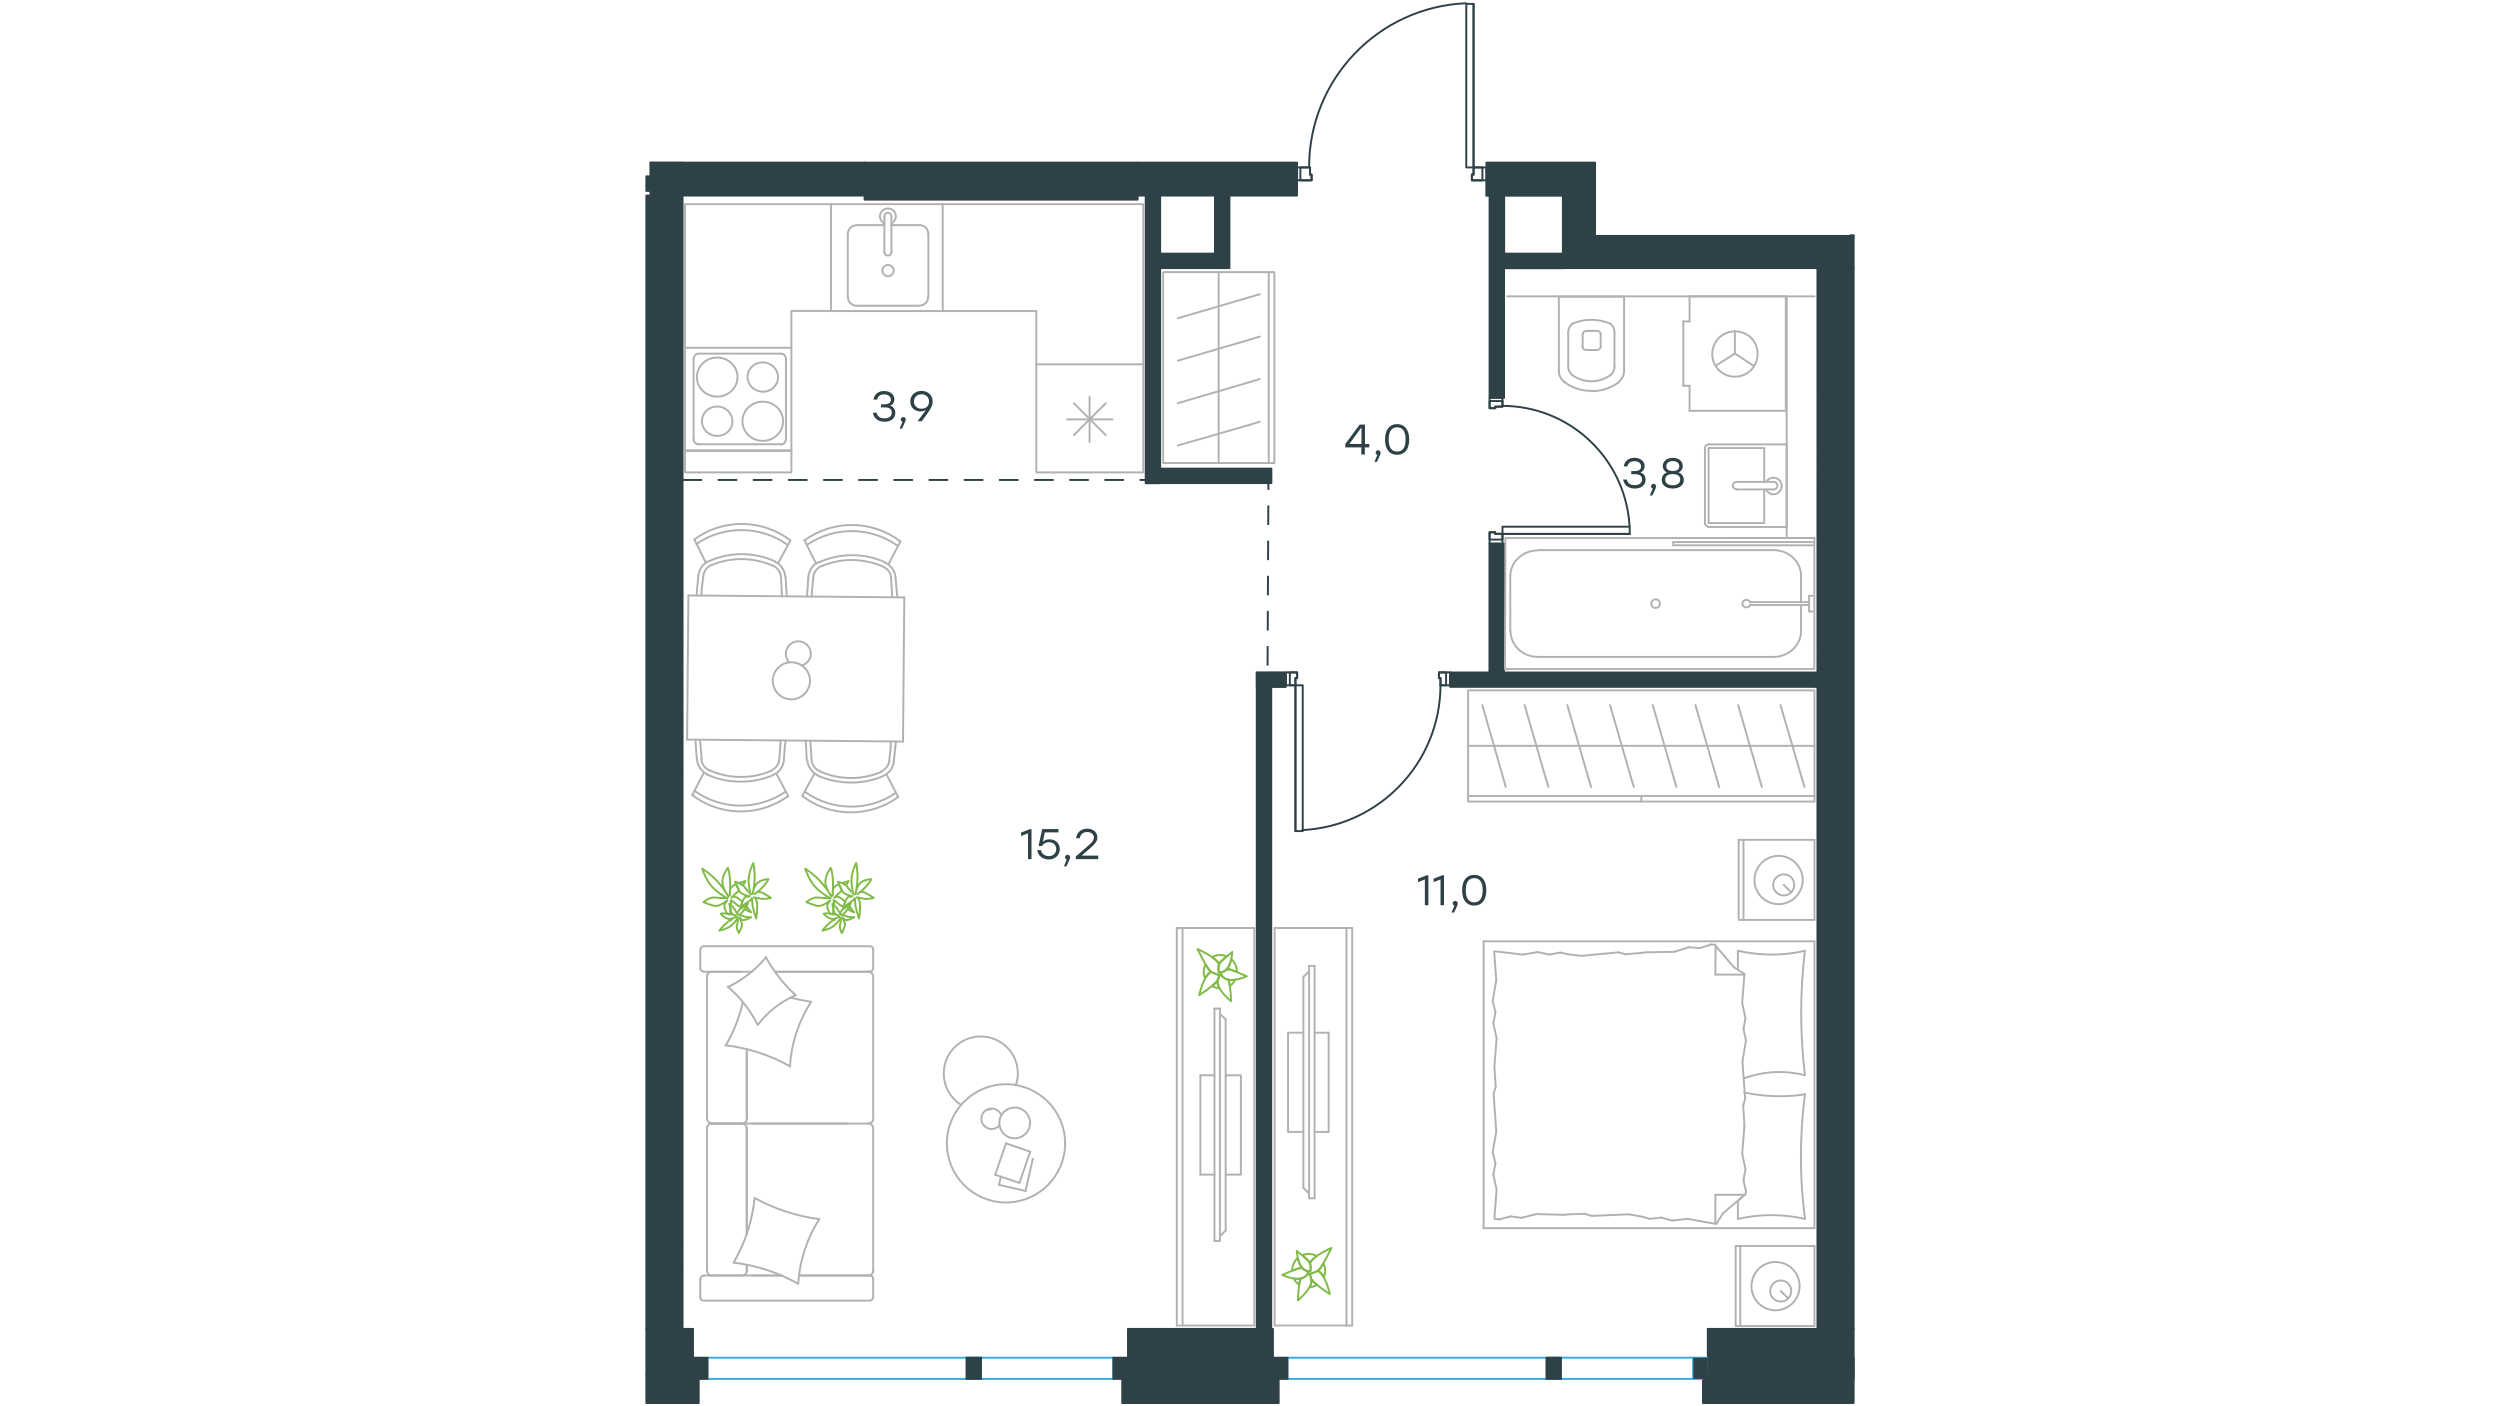 <?xml version="1.0" encoding="utf-8"?>
<!-- Generator: Adobe Illustrator 25.2.0, SVG Export Plug-In . SVG Version: 6.00 Build 0)  -->
<svg version="1.1" id="Слой_1" xmlns="http://www.w3.org/2000/svg" xmlns:xlink="http://www.w3.org/1999/xlink" x="0px" y="0px"
	 viewBox="0 0 1920 1080" style="enable-background:new 0 0 1920 1080;" xml:space="preserve">
<path style="fill:none;stroke:#2D4146;stroke-width:1.5;stroke-linecap:round;stroke-linejoin:round;stroke-miterlimit:10;" d="
	M524.2,150.2l-24.7-8.6L524.2,150.2z M1141.5,138.5l13.6,11.8h-13.6V138.5z M1311.6,1020.6l112,34.6h-112V1020.6z M866.3,1020.6
	l111.3,34.6H866.3V1020.6z M977.6,1020.6H866.3l111.3,34.6V1020.6z M496.4,1044.1v11.1h35.8L496.4,1044.1z M496.4,1020.6v23.5
	l35.8,11.1v-34.6H496.4z M664,124.9H524.4L664,150.2H524.2l0,0h-24.7v-8.7v-16.7h18.1l6.7,16.7l-6.7-16.7h6.9L664,150.2V124.9z
	 M995.7,124.9L995.7,124.9H873.9l122.2,17.3l-122.2-17.3h-0.3v17.3v8h122.5l-122.4-8l122.4,8v-8v-17.3
	C996.1,124.9,995.7,124.9,995.7,124.9z M1200.3,124.9h-44.8l0,0h-0.3l0,0h-13.6l13.6,13.6l-13.6-13.6v13.6h13.6l0,0h-13.6l13.6,11.8
	h45.1l-45.1-25.4l45.1,25.4L1200.3,124.9L1200.3,124.9z M1200.3,124.9L1200.3,124.9v81h24.7L1200.3,124.9z M1225,180.7L1225,180.7
	v-55.8h-24.7l24.7,81V180.7z M1423.6,205.9v-12.5L1225,181.2h198.6v12.2L1225,181.2v24.7H1423.6z M1423.6,1055.2v-34.6h-112
	L1423.6,1055.2z"/>
<path style="fill:none;stroke:#2D4146;stroke-width:1.5;stroke-linecap:round;stroke-linejoin:round;stroke-miterlimit:10;" d="
	M1113.7,516.4l282.1,11.1h-282.1V516.4z M987.5,516.4h-22.3l22.3,11.1V516.4z M965.2,527.6l11.1,493h-11.1V527.6z M965.2,527.6
	L965.2,527.6l11.1,493v-493h11.1l-22.3-11.1v11.1H965.2z M976.4,359.9H891l85.4,11.1V359.9z M879.9,205.9L891,371.1h-11.1V205.9z
	 M1144,205.9l11.1,99.6H1144V205.9z M1155.1,417.5H1144l11.1,99h240.6v11.1l-282.1-11.1h30.3v-99l11.1,99L1155.1,417.5L1155.1,417.5
	z M933.1,150.2l11.1,44.5h-11.1V150.2z M944.2,150.2h-11.1l11.1,44.5V150.2z M944.2,194.8h-11.1l11.1,11.1V194.8z M879.9,194.8
	l53.2,11.1H891v154l85.4,11.1H891l0,0l-11.1-165.2V194.8z M933.1,194.8h-53.2l53.2,11.1h11.1L933.1,194.8z M879.9,150.2l11.1,44.5
	h-11.1V150.2z M891,150.2h-11.1l11.1,44.5V150.2z M1200.3,194.8h-45.1v-44.5H1144l11.1,55.6l-11.1-55.6V206h11.1H1144l11.1,99.6V206
	h45.1l-45.1-11.1l45.1,11.1v-11.2H1200.3z M664,142.8l209.7,10.5H664V142.8z M873.7,142.8H664l209.7,10.5V142.8z M496.4,151.5v869.1
	h27.8L496.4,151.5z M496.4,150.2v1.3l27.8,869.1V150.2H496.4z M496.4,135.4v10.4l3.1,0.8h-3.1v-0.8l3.1,0.8v-11.1L496.4,135.4
	L496.4,135.4z M664.3,124.9H664v17.9h209.7L664.3,124.9z M873.7,124.9H664.3l209.4,17.9L873.7,124.9L873.7,124.9z M1423.6,181.2
	v-0.5h-2.5v0.5H1423.6z M1423.6,468.8v-11.1V205.9h-27.8l27.8,814.7h-27.8V205.9l27.8,814.7V468.8z"/>
<path style="fill:none;stroke:#2D4146;stroke-width:1.5;stroke-linecap:round;stroke-linejoin:round;stroke-miterlimit:10;" d="
	M496.4,1070.1v7.4h40.2L496.4,1070.1z M536.6,1055.2h-40.2v14.9l40.2,7.4V1055.2z"/>
<path style="fill:none;stroke:#2D4146;stroke-width:1.5;stroke-linecap:round;stroke-linejoin:round;stroke-miterlimit:10;" d="
	M861.9,1055.2l120,22.3h-120V1055.2z M982,1055.2H862l120,22.3V1055.2z"/>
<path style="fill:none;stroke:#2D4146;stroke-width:1.5;stroke-linecap:round;stroke-linejoin:round;stroke-miterlimit:10;" d="
	M1423.6,1077.5v-0.8l-115.7-21.5v22.3H1423.6z M1423.6,1055.2h-115.7l115.7,21.5V1055.2z"/>
<polygon style="fill:none;stroke:#2D4146;stroke-width:1.5;stroke-linecap:round;stroke-linejoin:round;stroke-miterlimit:10;" points="
	1141.6,138.5 1141.6,128.6 1131.7,128.6 1131.7,134.1 1130.4,134.1 1130.4,138.5 "/>
<polygon style="fill:none;stroke:#2D4146;stroke-width:1.5;stroke-linecap:round;stroke-linejoin:round;stroke-miterlimit:10;" points="
	996.2,138.5 1007.3,138.5 1007.3,134.1 1006.1,134.1 1006.1,128.6 996.2,128.6 "/>
<rect x="1126.1" y="3" style="fill:none;stroke:#2D4146;stroke-width:1.5;stroke-linecap:round;stroke-linejoin:round;stroke-miterlimit:10;" width="5.6" height="125.6"/>
<polygon style="fill:none;stroke:#2D4146;stroke-width:1.5;stroke-linecap:round;stroke-linejoin:round;stroke-miterlimit:10;" points="
	1138.5,138.5 1138.5,128.6 1131.7,128.6 1131.7,134.1 1130.4,134.1 1130.4,138.5 "/>
<polygon style="fill:none;stroke:#2D4146;stroke-width:1.5;stroke-linecap:round;stroke-linejoin:round;stroke-miterlimit:10;" points="
	998.7,128.6 998.7,138.5 1007.3,138.5 1007.3,134.1 1006.1,134.1 1006.1,128.6 "/>
<line style="fill:none;stroke:#2D4146;stroke-width:1.5;stroke-linecap:round;stroke-linejoin:round;stroke-miterlimit:10;" x1="1131.7" y1="3" x2="1131.7" y2="128.6"/>
<path style="fill:none;stroke:#2D4146;stroke-width:1.5;stroke-linecap:round;stroke-linejoin:round;stroke-miterlimit:10;" d="
	M1125.7,2.5c-67.3,3-120.3,58.4-120.3,125.8"/>
<polygon style="fill:none;stroke:#2D4146;stroke-width:1.5;stroke-linecap:round;stroke-linejoin:round;stroke-miterlimit:10;" points="
	1144,417.5 1153.9,417.5 1153.9,410 1148.3,410 1148.3,408.8 1144,408.8 "/>
<polygon style="fill:none;stroke:#2D4146;stroke-width:1.5;stroke-linecap:round;stroke-linejoin:round;stroke-miterlimit:10;" points="
	1144,305.5 1144,313.5 1148.3,313.5 1148.3,312.3 1153.9,312.3 1153.9,305.5 "/>
<rect x="1153.9" y="404.5" style="fill:none;stroke:#2D4146;stroke-width:1.5;stroke-linecap:round;stroke-linejoin:round;stroke-miterlimit:10;" width="97.7" height="5.6"/>
<polygon style="fill:none;stroke:#2D4146;stroke-width:1.5;stroke-linecap:round;stroke-linejoin:round;stroke-miterlimit:10;" points="
	1144,414.4 1153.9,414.4 1153.9,410 1148.3,410 1148.3,408.8 1144,408.8 "/>
<polygon style="fill:none;stroke:#2D4146;stroke-width:1.5;stroke-linecap:round;stroke-linejoin:round;stroke-miterlimit:10;" points="
	1153.9,308 1144,308 1144,313.5 1148.4,313.5 1148.4,312.3 1153.9,312.3 "/>
<line style="fill:none;stroke:#2D4146;stroke-width:1.5;stroke-linecap:round;stroke-linejoin:round;stroke-miterlimit:10;" x1="1251.7" y1="410" x2="1153.9" y2="410"/>
<path style="fill:none;stroke:#2D4146;stroke-width:1.5;stroke-linecap:round;stroke-linejoin:round;stroke-miterlimit:10;" d="
	M1251.5,404.1c-3-51.9-45.9-92.4-97.9-92.4"/>
<polygon style="fill:none;stroke:#2D4146;stroke-width:1.5;stroke-linecap:round;stroke-linejoin:round;stroke-miterlimit:10;" points="
	987.5,516.4 987.5,526.3 994.9,526.3 994.9,520.8 996.2,520.8 996.2,516.4 "/>
<polygon style="fill:none;stroke:#2D4146;stroke-width:1.5;stroke-linecap:round;stroke-linejoin:round;stroke-miterlimit:10;" points="
	1113.7,516.4 1105.1,516.4 1105.1,520.8 1106.3,520.8 1106.3,526.3 1113.7,526.3 "/>
<rect x="994.9" y="526.3" style="fill:none;stroke:#2D4146;stroke-width:1.5;stroke-linecap:round;stroke-linejoin:round;stroke-miterlimit:10;" width="5.6" height="112"/>
<polygon style="fill:none;stroke:#2D4146;stroke-width:1.5;stroke-linecap:round;stroke-linejoin:round;stroke-miterlimit:10;" points="
	990.6,516.4 990.6,526.3 994.9,526.3 994.9,520.8 996.2,520.8 996.2,516.4 "/>
<polygon style="fill:none;stroke:#2D4146;stroke-width:1.5;stroke-linecap:round;stroke-linejoin:round;stroke-miterlimit:10;" points="
	1110.6,526.3 1110.6,516.4 1105.1,516.4 1105.1,520.8 1106.3,520.8 1106.3,526.3 "/>
<line style="fill:none;stroke:#2D4146;stroke-width:1.5;stroke-linecap:round;stroke-linejoin:round;stroke-miterlimit:10;" x1="994.9" y1="638.3" x2="994.9" y2="526.3"/>
<path style="fill:none;stroke:#2D4146;stroke-width:1.5;stroke-linecap:round;stroke-linejoin:round;stroke-miterlimit:10;" d="
	M1000.2,637.5c59.4-3,106.1-52,106.1-111.5"/>
<rect x="543.3" y="1042.7" style="fill:none;stroke:#37A9E0;stroke-width:1.5;stroke-linecap:round;stroke-linejoin:round;stroke-miterlimit:10;" width="311.8" height="16.3"/>
<rect x="1300.5" y="1042.7" style="fill:none;stroke:#37A9E0;stroke-width:1.5;stroke-linecap:round;stroke-linejoin:round;stroke-miterlimit:10;" width="11.1" height="16.3"/>
<rect x="988.7" y="1042.7" style="fill:none;stroke:#37A9E0;stroke-width:1.5;stroke-linecap:round;stroke-linejoin:round;stroke-miterlimit:10;" width="311.8" height="16.3"/>
<path style="fill:#2D4146;" d="M499.4,141.6l24.7,8.7L499.4,141.6z M524.2,150.2l-24.7-8.6L524.2,150.2z M1141.5,138.5l13.6,11.8
	h-13.6V138.5z M1311.6,1020.6l112,34.6h-112V1020.6z M866.3,1020.6l111.3,34.6H866.3V1020.6z M977.6,1020.6H866.3l111.3,34.6V1020.6
	z M496.4,1044.1v11.1h35.8L496.4,1044.1z M496.4,1020.6v23.5l35.8,11.1v-34.6H496.4z M664,124.9H524.4L664,150.2H524.2l0,0h-24.7
	v-8.7v-16.7h18.1l6.7,16.7l-6.7-16.7h6.9L664,150.2V124.9z M995.7,124.9L995.7,124.9H873.9l122.2,17.3l-122.2-17.3h-0.3v17.3v8
	h122.5l-122.4-8l122.4,8v-8v-17.3C996.1,124.9,995.7,124.9,995.7,124.9z M1200.3,124.9h-44.8l0,0h-0.3l0,0h-13.6l13.6,13.6
	l-13.6-13.6v13.6h13.6l0,0h-13.6l13.6,11.8h45.1l-45.1-25.4l45.1,25.4L1200.3,124.9L1200.3,124.9z M1200.3,124.9L1200.3,124.9v81
	h24.7L1200.3,124.9z M1225,180.7L1225,180.7v-55.8h-24.7l24.7,81V180.7z M1423.6,205.9v-12.5L1225,181.2h198.6v12.2L1225,181.2v24.7
	H1423.6z M1423.6,1055.2v-34.6h-112L1423.6,1055.2z"/>
<path style="fill:#2D4146;" d="M1113.7,516.4l282.1,11.1h-282.1V516.4z M987.5,516.4h-22.3l22.3,11.1V516.4z M965.2,527.6l11.1,493
	h-11.1V527.6z M965.2,527.6L965.2,527.6l11.1,493v-493h11.1l-22.3-11.1v11.1H965.2z M976.4,359.9H891l85.4,11.1V359.9z M879.9,205.9
	L891,371.1h-11.1V205.9z M1144,205.9l11.1,99.6H1144V205.9z M1155.1,417.5H1144l11.1,99h240.6v11.1l-282.1-11.1h30.3v-99l11.1,99
	L1155.1,417.5L1155.1,417.5z M933.1,150.2l11.1,44.5h-11.1V150.2z M944.2,150.2h-11.1l11.1,44.5V150.2z M944.2,194.8h-11.1
	l11.1,11.1V194.8z M879.9,194.8l53.2,11.1H891v154l85.4,11.1H891l0,0l-11.1-165.2V194.8z M933.1,194.8h-53.2l53.2,11.1h11.1
	L933.1,194.8z M879.9,150.2l11.1,44.5h-11.1V150.2z M891,150.2h-11.1l11.1,44.5V150.2z M1200.3,194.8h-45.1v-44.5H1144l11.1,55.6
	l-11.1-55.6V206h11.1H1144l11.1,99.6V206h45.1l-45.1-11.1l45.1,11.1v-11.2H1200.3z M664,142.8l209.7,10.5H664V142.8z M873.7,142.8
	H664l209.7,10.5V142.8z M496.4,151.5v869.1h27.8L496.4,151.5z M496.4,150.2v1.3l27.8,869.1V150.2H496.4z M496.4,135.4v10.4l3.1,0.8
	h-3.1v-0.8l3.1,0.8v-11.1L496.4,135.4L496.4,135.4z M664.3,124.9H664v17.9h209.7L664.3,124.9z M873.7,124.9H664.3l209.4,17.9
	L873.7,124.9L873.7,124.9z M1423.6,181.2v-0.5h-2.5v0.5H1423.6z M1423.6,468.8v-11.1V205.9h-27.8l27.8,814.7h-27.8V205.9l27.8,814.7
	V468.8z"/>
<path style="fill:#2D4146;" d="M496.4,1070.1v7.4h40.2L496.4,1070.1z M536.6,1055.2h-40.2v14.9l40.2,7.4V1055.2z"/>
<path style="fill:#2D4146;" d="M861.9,1055.2l120,22.3h-120V1055.2z M982,1055.2H862l120,22.3V1055.2z"/>
<path style="fill:#2D4146;" d="M1423.6,1077.5v-0.8l-115.7-21.5v22.3H1423.6z M1423.6,1055.2h-115.7l115.7,21.5V1055.2z"/>
<rect x="532.2" y="1042.7" style="fill:#2D4146;" width="11.1" height="16.3"/>
<rect x="532.2" y="1042.7" style="fill:none;stroke:#2D4146;stroke-width:1.5;stroke-linecap:round;stroke-linejoin:round;stroke-miterlimit:10;" width="11.1" height="16.3"/>
<rect x="855.1" y="1042.7" style="fill:#2D4146;" width="11.1" height="16.3"/>
<rect x="855.1" y="1042.7" style="fill:none;stroke:#2D4146;stroke-width:1.5;stroke-linecap:round;stroke-linejoin:round;stroke-miterlimit:10;" width="11.1" height="16.3"/>
<rect x="742.3" y="1042.7" style="fill:#2D4146;" width="11.1" height="16.3"/>
<rect x="742.3" y="1042.7" style="fill:none;stroke:#2D4146;stroke-width:1.5;stroke-linecap:round;stroke-linejoin:round;stroke-miterlimit:10;" width="11.1" height="16.3"/>
<rect x="977.6" y="1042.7" style="fill:#2D4146;" width="11.1" height="16.3"/>
<rect x="977.6" y="1042.7" style="fill:none;stroke:#2D4146;stroke-width:1.5;stroke-linecap:round;stroke-linejoin:round;stroke-miterlimit:10;" width="11.1" height="16.3"/>
<rect x="1300.5" y="1042.7" style="fill:#2D4146;" width="11.1" height="16.3"/>
<rect x="1187.7" y="1042.7" style="fill:#2D4146;" width="11.1" height="16.3"/>
<rect x="1187.7" y="1042.7" style="fill:none;stroke:#2D4146;stroke-width:1.5;stroke-linecap:round;stroke-linejoin:round;stroke-miterlimit:10;" width="11.1" height="16.3"/>
<rect x="1422.2" y="1042.7" style="fill:#2D4146;" width="1.4" height="16.3"/>
<rect x="1422.2" y="1042.7" style="fill:none;stroke:#2D4146;stroke-width:1.5;stroke-linecap:round;stroke-linejoin:round;stroke-miterlimit:10;" width="1.4" height="16.3"/>
<line style="fill:none;stroke:#2D4146;stroke-width:1.5;stroke-miterlimit:22.926;stroke-dasharray:15,12;" x1="524.2" y1="368.6" x2="879.9" y2="368.6"/>
<line style="fill:none;stroke:#B2B1B2;stroke-width:1.5;stroke-linecap:round;stroke-linejoin:round;stroke-miterlimit:10;" x1="1020.4" y1="869.3" x2="1009.6" y2="869.3"/>
<line style="fill:none;stroke:#B2B1B2;stroke-width:1.5;stroke-linecap:round;stroke-linejoin:round;stroke-miterlimit:10;" x1="1020.4" y1="793.1" x2="1020.4" y2="869.3"/>
<polyline style="fill:none;stroke:#B2B1B2;stroke-width:1.5;stroke-linecap:round;stroke-linejoin:round;stroke-miterlimit:10;" points="
	1001,869.3 989.2,869.3 989.2,793.1 1001,793.1 "/>
<line style="fill:none;stroke:#B2B1B2;stroke-width:1.5;stroke-linecap:round;stroke-linejoin:round;stroke-miterlimit:10;" x1="1009.6" y1="793.1" x2="1020.4" y2="793.1"/>
<line style="fill:none;stroke:#B2B1B2;stroke-width:1.5;stroke-linecap:round;stroke-linejoin:round;stroke-miterlimit:10;" x1="1034.1" y1="712.7" x2="1034.1" y2="1018"/>
<line style="fill:none;stroke:#B2B1B2;stroke-width:1.5;stroke-linecap:round;stroke-linejoin:round;stroke-miterlimit:10;" x1="978.9" y1="712.7" x2="978.9" y2="1018"/>
<line style="fill:none;stroke:#B2B1B2;stroke-width:1.5;stroke-linecap:round;stroke-linejoin:round;stroke-miterlimit:10;" x1="978.9" y1="712.7" x2="1038.5" y2="712.7"/>
<line style="fill:none;stroke:#B2B1B2;stroke-width:1.5;stroke-linecap:round;stroke-linejoin:round;stroke-miterlimit:10;" x1="1038.5" y1="712.7" x2="1038.5" y2="1018"/>
<line style="fill:none;stroke:#B2B1B2;stroke-width:1.5;stroke-linecap:round;stroke-linejoin:round;stroke-miterlimit:10;" x1="1038.5" y1="1018" x2="978.9" y2="1018"/>
<line style="fill:none;stroke:#B2B1B2;stroke-width:1.5;stroke-linecap:round;stroke-linejoin:round;stroke-miterlimit:10;" x1="1005.4" y1="920.3" x2="1009.6" y2="920.3"/>
<line style="fill:none;stroke:#B2B1B2;stroke-width:1.5;stroke-linecap:round;stroke-linejoin:round;stroke-miterlimit:10;" x1="1005.4" y1="746" x2="1001" y2="750.2"/>
<line style="fill:none;stroke:#B2B1B2;stroke-width:1.5;stroke-linecap:round;stroke-linejoin:round;stroke-miterlimit:10;" x1="1001" y1="912.2" x2="1005.4" y2="916.7"/>
<line style="fill:none;stroke:#B2B1B2;stroke-width:1.5;stroke-linecap:round;stroke-linejoin:round;stroke-miterlimit:10;" x1="1005.4" y1="920.3" x2="1005.4" y2="741.8"/>
<line style="fill:none;stroke:#B2B1B2;stroke-width:1.5;stroke-linecap:round;stroke-linejoin:round;stroke-miterlimit:10;" x1="1009.6" y1="741.8" x2="1009.6" y2="920.3"/>
<line style="fill:none;stroke:#B2B1B2;stroke-width:1.5;stroke-linecap:round;stroke-linejoin:round;stroke-miterlimit:10;" x1="1005.4" y1="741.8" x2="1009.6" y2="741.8"/>
<line style="fill:none;stroke:#B2B1B2;stroke-width:1.5;stroke-linecap:round;stroke-linejoin:round;stroke-miterlimit:10;" x1="1001" y1="750.2" x2="1001" y2="912.2"/>
<path style="fill:none;stroke:#80BB48;stroke-width:1.5;stroke-linecap:round;stroke-linejoin:round;stroke-miterlimit:10;" d="
	M1006.5,976.1c0,0-3.3,1.3-6.7-2.6c-3.4-3.9-3.9-12.8-3.9-12.8s8.7,6.8,10.1,9.1C1007.2,971.8,1006.5,976.1,1006.5,976.1z"/>
<path style="fill:none;stroke:#80BB48;stroke-width:1.5;stroke-linecap:round;stroke-linejoin:round;stroke-miterlimit:10;" d="
	M1004.6,977.5c0,0,3.7,2.4,2.2,8.4c-1.5,5.9-10,12.7-10,12.7s0.5-13.2,1.9-16c0.2-0.2,0.2-0.5,0.4-0.6
	C1002.8,980.8,1004.1,978.8,1004.6,977.5z"/>
<path style="fill:none;stroke:#80BB48;stroke-width:1.5;stroke-linecap:round;stroke-linejoin:round;stroke-miterlimit:10;" d="
	M998.3,973.8c0.7,0,1.5,0.3,2.3,0.5l-0.9-1.1c-1.5-1.8-2.3-4.5-3-7.1c-2.9,2.5-4.3,6.2-4.4,9.7C994.7,975.1,997.3,974.1,998.3,973.8
	z M998.8,982.4c0.2-0.2,0.2-0.5,0.4-0.6c-1.7,0.5-3.7,0.4-5.5,0.1c0.4,0.9,1,1.9,1.6,2.6c0.8,0.9,1.6,1.5,2.5,2.2
	C998.1,984.9,998.3,983.2,998.8,982.4z M1006.9,968.6c1.1-1.3,2.6-2.8,4.3-4.1c-3.4-1.7-7.4-2-10.9-0.6c2.2,2.2,4.9,4.5,5.5,5.6
	c0,0.3,0,0.3,0.1,0.5C1006.3,969.7,1006.5,969.2,1006.9,968.6z M1005.9,978.2l-0.2,0.2l0.3,0.4L1005.9,978.2z M1007.7,982.9
	l-0.5-0.5c0.3,1,0,2.2-0.2,3.3c-0.4,1-0.8,2-1.2,2.9c2-0.2,4.1-0.7,5.8-1.9C1009.7,985.2,1008.3,983.9,1007.7,982.9z M1013.5,974.7
	c-0.4,0.3-0.9,0.8-1.3,1.1c0.6,0.4,1.4,0.9,2.2,1.8c0.8,0.9,1.7,2,2.4,3.2c1.4-3.4,1.2-7.3-0.4-10.6
	C1015.2,972.3,1014.2,974.1,1013.5,974.7z"/>
<path style="fill:none;stroke:#80BB48;stroke-width:1.5;stroke-linecap:round;stroke-linejoin:round;stroke-miterlimit:10;" d="
	M1012.1,976c0.6,0.4,1.4,0.9,2.2,1.8c4.7,4.7,7,16.1,7,16.1s-11.8-7.9-13.9-10.7c-0.2-0.2-0.3-0.4-0.5-0.5c-0.2-1.7-0.6-2.9-1.4-3.8
	v-0.3C1007.2,978,1009.9,977.2,1012.1,976z"/>
<path style="fill:none;stroke:#80BB48;stroke-width:1.5;stroke-linecap:round;stroke-linejoin:round;stroke-miterlimit:10;" d="
	M1022.6,958.4c0,0-6.8,13.9-9.5,16.6c-2,2-6.1,3.1-7.6,3.5c-0.4-0.9-0.9-1.1-0.9-1.1c0.2-0.5,0.2-0.8,0.2-0.8s-0.1-0.2-0.5-0.2
	c1.3,0.1,2-0.2,2-0.2s0.6-3.6-0.4-5.9c0.2-0.5,0.6-0.8,0.6-1.1C1010.8,963.3,1022.6,958.4,1022.6,958.4z"/>
<path style="fill:none;stroke:#80BB48;stroke-width:1.5;stroke-linecap:round;stroke-linejoin:round;stroke-miterlimit:10;" d="
	M1004.8,976.6c0,0-0.3,4-5.8,5.3s-14.2-2.7-14.2-2.7s10.8-5,13.7-5.3c0.7,0.1,1.7,0.1,2.3,0.5c1.3,1.1,2.6,1.5,3.4,1.7
	C1004.6,976.4,1004.8,976.6,1004.8,976.6z"/>
<line style="fill:none;stroke:#B2B1B2;stroke-width:1.5;stroke-linecap:round;stroke-linejoin:round;stroke-miterlimit:10;" x1="1323.2" y1="931.9" x2="1339.7" y2="917.8"/>
<line style="fill:none;stroke:#B2B1B2;stroke-width:1.5;stroke-linecap:round;stroke-linejoin:round;stroke-miterlimit:10;" x1="1318" y1="940.1" x2="1323.2" y2="931.9"/>
<line style="fill:none;stroke:#B2B1B2;stroke-width:1.5;stroke-linecap:round;stroke-linejoin:round;stroke-miterlimit:10;" x1="1393.5" y1="722.9" x2="1139.4" y2="722.9"/>
<line style="fill:none;stroke:#B2B1B2;stroke-width:1.5;stroke-linecap:round;stroke-linejoin:round;stroke-miterlimit:10;" x1="1317.4" y1="748.5" x2="1339.5" y2="748.5"/>
<line style="fill:none;stroke:#B2B1B2;stroke-width:1.5;stroke-linecap:round;stroke-linejoin:round;stroke-miterlimit:10;" x1="1139.4" y1="943.2" x2="1393.5" y2="943.2"/>
<line style="fill:none;stroke:#B2B1B2;stroke-width:1.5;stroke-linecap:round;stroke-linejoin:round;stroke-miterlimit:10;" x1="1393.5" y1="943.2" x2="1393.5" y2="722.9"/>
<line style="fill:none;stroke:#B2B1B2;stroke-width:1.5;stroke-linecap:round;stroke-linejoin:round;stroke-miterlimit:10;" x1="1317.4" y1="917.6" x2="1317.4" y2="939.7"/>
<line style="fill:none;stroke:#B2B1B2;stroke-width:1.5;stroke-linecap:round;stroke-linejoin:round;stroke-miterlimit:10;" x1="1334.7" y1="922.6" x2="1334.7" y2="936.1"/>
<line style="fill:none;stroke:#B2B1B2;stroke-width:1.5;stroke-linecap:round;stroke-linejoin:round;stroke-miterlimit:10;" x1="1317.4" y1="917.6" x2="1339.5" y2="917.6"/>
<line style="fill:none;stroke:#B2B1B2;stroke-width:1.5;stroke-linecap:round;stroke-linejoin:round;stroke-miterlimit:10;" x1="1339.5" y1="917.6" x2="1334.7" y2="922.6"/>
<line style="fill:none;stroke:#B2B1B2;stroke-width:1.5;stroke-linecap:round;stroke-linejoin:round;stroke-miterlimit:10;" x1="1334.7" y1="730.2" x2="1334.7" y2="743.7"/>
<line style="fill:none;stroke:#B2B1B2;stroke-width:1.5;stroke-linecap:round;stroke-linejoin:round;stroke-miterlimit:10;" x1="1331.7" y1="742.9" x2="1317.6" y2="726.4"/>
<line style="fill:none;stroke:#B2B1B2;stroke-width:1.5;stroke-linecap:round;stroke-linejoin:round;stroke-miterlimit:10;" x1="1339.9" y1="748.1" x2="1331.7" y2="742.9"/>
<line style="fill:none;stroke:#B2B1B2;stroke-width:1.5;stroke-linecap:round;stroke-linejoin:round;stroke-miterlimit:10;" x1="1317.4" y1="748.5" x2="1317.6" y2="726.4"/>
<line style="fill:none;stroke:#B2B1B2;stroke-width:1.5;stroke-linecap:round;stroke-linejoin:round;stroke-miterlimit:10;" x1="1147.7" y1="819.2" x2="1148.7" y2="834.6"/>
<line style="fill:none;stroke:#B2B1B2;stroke-width:1.5;stroke-linecap:round;stroke-linejoin:round;stroke-miterlimit:10;" x1="1149.2" y1="868.6" x2="1146.4" y2="884.8"/>
<line style="fill:none;stroke:#B2B1B2;stroke-width:1.5;stroke-linecap:round;stroke-linejoin:round;stroke-miterlimit:10;" x1="1148.5" y1="893.4" x2="1146.9" y2="902.1"/>
<line style="fill:none;stroke:#B2B1B2;stroke-width:1.5;stroke-linecap:round;stroke-linejoin:round;stroke-miterlimit:10;" x1="1146.4" y1="884.8" x2="1148.5" y2="893.4"/>
<line style="fill:none;stroke:#B2B1B2;stroke-width:1.5;stroke-linecap:round;stroke-linejoin:round;stroke-miterlimit:10;" x1="1148.7" y1="834.6" x2="1147.1" y2="840.2"/>
<line style="fill:none;stroke:#B2B1B2;stroke-width:1.5;stroke-linecap:round;stroke-linejoin:round;stroke-miterlimit:10;" x1="1147.1" y1="840.2" x2="1149.1" y2="868.6"/>
<line style="fill:none;stroke:#B2B1B2;stroke-width:1.5;stroke-linecap:round;stroke-linejoin:round;stroke-miterlimit:10;" x1="1149.4" y1="913.6" x2="1147.7" y2="935.3"/>
<line style="fill:none;stroke:#B2B1B2;stroke-width:1.5;stroke-linecap:round;stroke-linejoin:round;stroke-miterlimit:10;" x1="1146.9" y1="902.1" x2="1149.4" y2="913.6"/>
<line style="fill:none;stroke:#B2B1B2;stroke-width:1.5;stroke-linecap:round;stroke-linejoin:round;stroke-miterlimit:10;" x1="1149.2" y1="752.5" x2="1146.4" y2="768.7"/>
<line style="fill:none;stroke:#B2B1B2;stroke-width:1.5;stroke-linecap:round;stroke-linejoin:round;stroke-miterlimit:10;" x1="1148.5" y1="777.5" x2="1146.9" y2="786"/>
<line style="fill:none;stroke:#B2B1B2;stroke-width:1.5;stroke-linecap:round;stroke-linejoin:round;stroke-miterlimit:10;" x1="1146.4" y1="768.7" x2="1148.5" y2="777.5"/>
<line style="fill:none;stroke:#B2B1B2;stroke-width:1.5;stroke-linecap:round;stroke-linejoin:round;stroke-miterlimit:10;" x1="1147.5" y1="730.8" x2="1149.1" y2="752.5"/>
<line style="fill:none;stroke:#B2B1B2;stroke-width:1.5;stroke-linecap:round;stroke-linejoin:round;stroke-miterlimit:10;" x1="1149.4" y1="797.5" x2="1147.7" y2="819.2"/>
<line style="fill:none;stroke:#B2B1B2;stroke-width:1.5;stroke-linecap:round;stroke-linejoin:round;stroke-miterlimit:10;" x1="1146.9" y1="786" x2="1149.4" y2="797.5"/>
<line style="fill:none;stroke:#B2B1B2;stroke-width:1.5;stroke-linecap:round;stroke-linejoin:round;stroke-miterlimit:10;" x1="1139.4" y1="943.2" x2="1139.4" y2="722.9"/>
<path style="fill:none;stroke:#B2B1B2;stroke-width:1.5;stroke-linecap:round;stroke-linejoin:round;stroke-miterlimit:10;" d="
	M1386.2,935.9c-2.1-15.8-3.1-31.7-3.1-47.7c0-15.8,1.1-31.9,3.1-47.7"/>
<path style="fill:none;stroke:#B2B1B2;stroke-width:1.5;stroke-linecap:round;stroke-linejoin:round;stroke-miterlimit:10;" d="
	M1385.9,730.2c-8.3,2.1-16.9,2.9-25.6,2.9c-8.5,0-17.1-1-25.6-2.9"/>
<path style="fill:none;stroke:#B2B1B2;stroke-width:1.5;stroke-linecap:round;stroke-linejoin:round;stroke-miterlimit:10;" d="
	M1334.9,936.1c8.4-1.9,16.9-2.9,25.6-2.9c8.5,0,17.1,1,25.6,2.9"/>
<path style="fill:none;stroke:#B2B1B2;stroke-width:1.5;stroke-linecap:round;stroke-linejoin:round;stroke-miterlimit:10;" d="
	M1386.2,825.6c-1.9-15.8-2.9-31.7-2.9-47.7c0-15.8,1-31.9,2.9-47.7"/>
<line style="fill:none;stroke:#B2B1B2;stroke-width:1.5;stroke-linecap:round;stroke-linejoin:round;stroke-miterlimit:10;" x1="1204.4" y1="732.9" x2="1198.3" y2="731.6"/>
<line style="fill:none;stroke:#B2B1B2;stroke-width:1.5;stroke-linecap:round;stroke-linejoin:round;stroke-miterlimit:10;" x1="1189.8" y1="733.1" x2="1181" y2="731.2"/>
<line style="fill:none;stroke:#B2B1B2;stroke-width:1.5;stroke-linecap:round;stroke-linejoin:round;stroke-miterlimit:10;" x1="1198.3" y1="731.6" x2="1189.8" y2="733.1"/>
<line style="fill:none;stroke:#B2B1B2;stroke-width:1.5;stroke-linecap:round;stroke-linejoin:round;stroke-miterlimit:10;" x1="1169.6" y1="733.1" x2="1147.9" y2="730.6"/>
<line style="fill:none;stroke:#B2B1B2;stroke-width:1.5;stroke-linecap:round;stroke-linejoin:round;stroke-miterlimit:10;" x1="1181" y1="731.2" x2="1169.6" y2="733.1"/>
<line style="fill:none;stroke:#B2B1B2;stroke-width:1.5;stroke-linecap:round;stroke-linejoin:round;stroke-miterlimit:10;" x1="1261.1" y1="731.8" x2="1248.4" y2="732.9"/>
<line style="fill:none;stroke:#B2B1B2;stroke-width:1.5;stroke-linecap:round;stroke-linejoin:round;stroke-miterlimit:10;" x1="1214.6" y1="734.1" x2="1204.4" y2="732.9"/>
<line style="fill:none;stroke:#B2B1B2;stroke-width:1.5;stroke-linecap:round;stroke-linejoin:round;stroke-miterlimit:10;" x1="1248.4" y1="732.9" x2="1243" y2="731.4"/>
<line style="fill:none;stroke:#B2B1B2;stroke-width:1.5;stroke-linecap:round;stroke-linejoin:round;stroke-miterlimit:10;" x1="1242.9" y1="731.4" x2="1214.6" y2="734.1"/>
<line style="fill:none;stroke:#B2B1B2;stroke-width:1.5;stroke-linecap:round;stroke-linejoin:round;stroke-miterlimit:10;" x1="1263.8" y1="731.4" x2="1261.1" y2="731.8"/>
<line style="fill:none;stroke:#B2B1B2;stroke-width:1.5;stroke-linecap:round;stroke-linejoin:round;stroke-miterlimit:10;" x1="1317.4" y1="725.6" x2="1314" y2="725.4"/>
<line style="fill:none;stroke:#B2B1B2;stroke-width:1.5;stroke-linecap:round;stroke-linejoin:round;stroke-miterlimit:10;" x1="1305.7" y1="728.1" x2="1296.9" y2="727.5"/>
<line style="fill:none;stroke:#B2B1B2;stroke-width:1.5;stroke-linecap:round;stroke-linejoin:round;stroke-miterlimit:10;" x1="1314" y1="725.4" x2="1305.7" y2="728.1"/>
<line style="fill:none;stroke:#B2B1B2;stroke-width:1.5;stroke-linecap:round;stroke-linejoin:round;stroke-miterlimit:10;" x1="1285.7" y1="731" x2="1263.8" y2="731.4"/>
<line style="fill:none;stroke:#B2B1B2;stroke-width:1.5;stroke-linecap:round;stroke-linejoin:round;stroke-miterlimit:10;" x1="1296.9" y1="727.5" x2="1285.7" y2="731"/>
<path style="fill:none;stroke:#B2B1B2;stroke-width:1.5;stroke-linecap:round;stroke-linejoin:round;stroke-miterlimit:10;" d="
	M1339.5,828.1c8.8-3.1,17.9-4.8,27.1-4.8c6.7,0,13.1,0.8,19.6,2.5"/>
<line style="fill:none;stroke:#B2B1B2;stroke-width:1.5;stroke-linecap:round;stroke-linejoin:round;stroke-miterlimit:10;" x1="1261.1" y1="934.4" x2="1267.1" y2="936.1"/>
<line style="fill:none;stroke:#B2B1B2;stroke-width:1.5;stroke-linecap:round;stroke-linejoin:round;stroke-miterlimit:10;" x1="1275.9" y1="935.1" x2="1284.2" y2="937.4"/>
<line style="fill:none;stroke:#B2B1B2;stroke-width:1.5;stroke-linecap:round;stroke-linejoin:round;stroke-miterlimit:10;" x1="1267.1" y1="936.1" x2="1275.9" y2="935.1"/>
<line style="fill:none;stroke:#B2B1B2;stroke-width:1.5;stroke-linecap:round;stroke-linejoin:round;stroke-miterlimit:10;" x1="1296.1" y1="936.1" x2="1317.4" y2="939.9"/>
<line style="fill:none;stroke:#B2B1B2;stroke-width:1.5;stroke-linecap:round;stroke-linejoin:round;stroke-miterlimit:10;" x1="1284.2" y1="937.4" x2="1296.1" y2="936.1"/>
<line style="fill:none;stroke:#B2B1B2;stroke-width:1.5;stroke-linecap:round;stroke-linejoin:round;stroke-miterlimit:10;" x1="1204.4" y1="932.6" x2="1217.1" y2="932.2"/>
<line style="fill:none;stroke:#B2B1B2;stroke-width:1.5;stroke-linecap:round;stroke-linejoin:round;stroke-miterlimit:10;" x1="1251.1" y1="932.6" x2="1261.1" y2="934.4"/>
<line style="fill:none;stroke:#B2B1B2;stroke-width:1.5;stroke-linecap:round;stroke-linejoin:round;stroke-miterlimit:10;" x1="1217.1" y1="932.2" x2="1222.5" y2="933.8"/>
<line style="fill:none;stroke:#B2B1B2;stroke-width:1.5;stroke-linecap:round;stroke-linejoin:round;stroke-miterlimit:10;" x1="1222.5" y1="933.8" x2="1251.1" y2="932.6"/>
<line style="fill:none;stroke:#B2B1B2;stroke-width:1.5;stroke-linecap:round;stroke-linejoin:round;stroke-miterlimit:10;" x1="1201.7" y1="933" x2="1204.4" y2="932.6"/>
<line style="fill:none;stroke:#B2B1B2;stroke-width:1.5;stroke-linecap:round;stroke-linejoin:round;stroke-miterlimit:10;" x1="1147.9" y1="936.1" x2="1151.4" y2="936.5"/>
<line style="fill:none;stroke:#B2B1B2;stroke-width:1.5;stroke-linecap:round;stroke-linejoin:round;stroke-miterlimit:10;" x1="1160" y1="934.2" x2="1168.5" y2="935.3"/>
<line style="fill:none;stroke:#B2B1B2;stroke-width:1.5;stroke-linecap:round;stroke-linejoin:round;stroke-miterlimit:10;" x1="1151.4" y1="936.5" x2="1160" y2="934.2"/>
<line style="fill:none;stroke:#B2B1B2;stroke-width:1.5;stroke-linecap:round;stroke-linejoin:round;stroke-miterlimit:10;" x1="1180" y1="932.4" x2="1201.7" y2="933"/>
<line style="fill:none;stroke:#B2B1B2;stroke-width:1.5;stroke-linecap:round;stroke-linejoin:round;stroke-miterlimit:10;" x1="1168.5" y1="935.3" x2="1180" y2="932.4"/>
<path style="fill:none;stroke:#B2B1B2;stroke-width:1.5;stroke-linecap:round;stroke-linejoin:round;stroke-miterlimit:10;" d="
	M1386.2,840.4c-6.5,1.1-13.1,1.5-19.6,1.5c-9.2,0-18.1-1-27.1-2.9"/>
<line style="fill:none;stroke:#B2B1B2;stroke-width:1.5;stroke-linecap:round;stroke-linejoin:round;stroke-miterlimit:10;" x1="1339.7" y1="864.6" x2="1338.8" y2="849.2"/>
<line style="fill:none;stroke:#B2B1B2;stroke-width:1.5;stroke-linecap:round;stroke-linejoin:round;stroke-miterlimit:10;" x1="1338.2" y1="815.2" x2="1340.9" y2="799"/>
<line style="fill:none;stroke:#B2B1B2;stroke-width:1.5;stroke-linecap:round;stroke-linejoin:round;stroke-miterlimit:10;" x1="1339" y1="790.4" x2="1340.5" y2="781.9"/>
<line style="fill:none;stroke:#B2B1B2;stroke-width:1.5;stroke-linecap:round;stroke-linejoin:round;stroke-miterlimit:10;" x1="1340.9" y1="799" x2="1339" y2="790.4"/>
<line style="fill:none;stroke:#B2B1B2;stroke-width:1.5;stroke-linecap:round;stroke-linejoin:round;stroke-miterlimit:10;" x1="1338.8" y1="849.2" x2="1340.3" y2="843.8"/>
<line style="fill:none;stroke:#B2B1B2;stroke-width:1.5;stroke-linecap:round;stroke-linejoin:round;stroke-miterlimit:10;" x1="1340.3" y1="843.8" x2="1338.2" y2="815.2"/>
<line style="fill:none;stroke:#B2B1B2;stroke-width:1.5;stroke-linecap:round;stroke-linejoin:round;stroke-miterlimit:10;" x1="1338" y1="770.2" x2="1339.7" y2="748.5"/>
<line style="fill:none;stroke:#B2B1B2;stroke-width:1.5;stroke-linecap:round;stroke-linejoin:round;stroke-miterlimit:10;" x1="1340.5" y1="781.9" x2="1338" y2="770.2"/>
<line style="fill:none;stroke:#B2B1B2;stroke-width:1.5;stroke-linecap:round;stroke-linejoin:round;stroke-miterlimit:10;" x1="1340.5" y1="917.6" x2="1340.9" y2="915.1"/>
<line style="fill:none;stroke:#B2B1B2;stroke-width:1.5;stroke-linecap:round;stroke-linejoin:round;stroke-miterlimit:10;" x1="1339" y1="906.5" x2="1340.5" y2="897.8"/>
<line style="fill:none;stroke:#B2B1B2;stroke-width:1.5;stroke-linecap:round;stroke-linejoin:round;stroke-miterlimit:10;" x1="1340.9" y1="915.1" x2="1339" y2="906.5"/>
<line style="fill:none;stroke:#B2B1B2;stroke-width:1.5;stroke-linecap:round;stroke-linejoin:round;stroke-miterlimit:10;" x1="1338" y1="886.3" x2="1339.7" y2="864.6"/>
<line style="fill:none;stroke:#B2B1B2;stroke-width:1.5;stroke-linecap:round;stroke-linejoin:round;stroke-miterlimit:10;" x1="1340.5" y1="897.8" x2="1338" y2="886.3"/>
<line style="fill:none;stroke:#B2B1B2;stroke-width:1.5;stroke-linecap:round;stroke-linejoin:round;stroke-miterlimit:10;" x1="1339" y1="645" x2="1339" y2="706.5"/>
<line style="fill:none;stroke:#B2B1B2;stroke-width:1.5;stroke-linecap:round;stroke-linejoin:round;stroke-miterlimit:10;" x1="1393.5" y1="645" x2="1393.5" y2="706.5"/>
<line style="fill:none;stroke:#B2B1B2;stroke-width:1.5;stroke-linecap:round;stroke-linejoin:round;stroke-miterlimit:10;" x1="1375.7" y1="685.3" x2="1369.9" y2="679.6"/>
<line style="fill:none;stroke:#B2B1B2;stroke-width:1.5;stroke-linecap:round;stroke-linejoin:round;stroke-miterlimit:10;" x1="1393.5" y1="645" x2="1335.3" y2="645"/>
<polyline style="fill:none;stroke:#B2B1B2;stroke-width:1.5;stroke-linecap:round;stroke-linejoin:round;stroke-miterlimit:10;" points="
	1393.5,706.5 1335.3,706.5 1335.3,645 "/>
<path style="fill:none;stroke:#B2B1B2;stroke-width:1.5;stroke-linecap:round;stroke-linejoin:round;stroke-miterlimit:10;" d="
	M1369.9,671.5c-4.4,0-8.1,3.7-8.1,8.1c0,4.6,3.8,8.1,8.1,8.1c4.6,0,8.1-3.7,8.1-8.1C1378,675,1374.3,671.5,1369.9,671.5z"/>
<path style="fill:none;stroke:#B2B1B2;stroke-width:1.5;stroke-linecap:round;stroke-linejoin:round;stroke-miterlimit:10;" d="
	M1365.9,657.3c-10,0-18.3,8.1-18.5,18.5c0,10.2,8.3,18.6,18.5,18.6s18.6-8.3,18.6-18.6C1384.5,665.7,1376.1,657.3,1365.9,657.3z"/>
<line style="fill:none;stroke:#B2B1B2;stroke-width:1.5;stroke-linecap:round;stroke-linejoin:round;stroke-miterlimit:10;" x1="1336.5" y1="956.9" x2="1336.5" y2="1018.4"/>
<line style="fill:none;stroke:#B2B1B2;stroke-width:1.5;stroke-linecap:round;stroke-linejoin:round;stroke-miterlimit:10;" x1="1393.5" y1="956.9" x2="1393.5" y2="1018.4"/>
<line style="fill:none;stroke:#B2B1B2;stroke-width:1.5;stroke-linecap:round;stroke-linejoin:round;stroke-miterlimit:10;" x1="1373.2" y1="997.1" x2="1367.6" y2="991.5"/>
<line style="fill:none;stroke:#B2B1B2;stroke-width:1.5;stroke-linecap:round;stroke-linejoin:round;stroke-miterlimit:10;" x1="1393.5" y1="956.9" x2="1333" y2="956.9"/>
<polyline style="fill:none;stroke:#B2B1B2;stroke-width:1.5;stroke-linecap:round;stroke-linejoin:round;stroke-miterlimit:10;" points="
	1393.5,1018.4 1333,1018.4 1333,956.9 "/>
<path style="fill:none;stroke:#B2B1B2;stroke-width:1.5;stroke-linecap:round;stroke-linejoin:round;stroke-miterlimit:10;" d="
	M1367.6,983.4c-4.4,0-8.1,3.7-8.1,8.1c0,4.6,3.7,8.1,8.1,8.1c4.6,0,8.1-3.8,8.1-8.1C1375.7,986.9,1372,983.4,1367.6,983.4z"/>
<path style="fill:none;stroke:#B2B1B2;stroke-width:1.5;stroke-linecap:round;stroke-linejoin:round;stroke-miterlimit:10;" d="
	M1363.6,969.2c-10.2,0-18.3,8.1-18.5,18.6c0,10.2,8.3,18.5,18.5,18.5s18.5-8.3,18.5-18.5C1382.2,977.5,1373.9,969.2,1363.6,969.2z"
	/>
<rect x="1127.5" y="530.2" style="fill:none;stroke:#B2B1B2;stroke-width:1.5;stroke-linecap:round;stroke-linejoin:round;stroke-miterlimit:10;" width="266" height="85.4"/>
<line style="fill:none;stroke:#B2B1B2;stroke-width:1.5;stroke-linecap:round;stroke-linejoin:round;stroke-miterlimit:10;" x1="1393.5" y1="611.3" x2="1127.5" y2="611.3"/>
<line style="fill:none;stroke:#B2B1B2;stroke-width:1.5;stroke-linecap:round;stroke-linejoin:round;stroke-miterlimit:10;" x1="1393.5" y1="572.8" x2="1127.5" y2="572.8"/>
<line style="fill:none;stroke:#B2B1B2;stroke-width:1.5;stroke-linecap:round;stroke-linejoin:round;stroke-miterlimit:10;" x1="1156.4" y1="604.4" x2="1154.3" y2="596.8"/>
<line style="fill:none;stroke:#B2B1B2;stroke-width:1.5;stroke-linecap:round;stroke-linejoin:round;stroke-miterlimit:10;" x1="1154.3" y1="596.8" x2="1138.4" y2="541.5"/>
<line style="fill:none;stroke:#B2B1B2;stroke-width:1.5;stroke-linecap:round;stroke-linejoin:round;stroke-miterlimit:10;" x1="1189.2" y1="604.4" x2="1186.9" y2="596.8"/>
<line style="fill:none;stroke:#B2B1B2;stroke-width:1.5;stroke-linecap:round;stroke-linejoin:round;stroke-miterlimit:10;" x1="1186.9" y1="596.8" x2="1170.9" y2="541.5"/>
<line style="fill:none;stroke:#B2B1B2;stroke-width:1.5;stroke-linecap:round;stroke-linejoin:round;stroke-miterlimit:10;" x1="1222" y1="604.4" x2="1219.7" y2="596.8"/>
<line style="fill:none;stroke:#B2B1B2;stroke-width:1.5;stroke-linecap:round;stroke-linejoin:round;stroke-miterlimit:10;" x1="1219.7" y1="596.8" x2="1203.7" y2="541.5"/>
<line style="fill:none;stroke:#B2B1B2;stroke-width:1.5;stroke-linecap:round;stroke-linejoin:round;stroke-miterlimit:10;" x1="1254.8" y1="604.4" x2="1252.5" y2="596.8"/>
<line style="fill:none;stroke:#B2B1B2;stroke-width:1.5;stroke-linecap:round;stroke-linejoin:round;stroke-miterlimit:10;" x1="1252.5" y1="596.8" x2="1236.5" y2="541.5"/>
<line style="fill:none;stroke:#B2B1B2;stroke-width:1.5;stroke-linecap:round;stroke-linejoin:round;stroke-miterlimit:10;" x1="1287.5" y1="604.4" x2="1285.3" y2="596.8"/>
<line style="fill:none;stroke:#B2B1B2;stroke-width:1.5;stroke-linecap:round;stroke-linejoin:round;stroke-miterlimit:10;" x1="1285.3" y1="596.8" x2="1269.3" y2="541.5"/>
<line style="fill:none;stroke:#B2B1B2;stroke-width:1.5;stroke-linecap:round;stroke-linejoin:round;stroke-miterlimit:10;" x1="1320.3" y1="604.4" x2="1318.1" y2="596.8"/>
<line style="fill:none;stroke:#B2B1B2;stroke-width:1.5;stroke-linecap:round;stroke-linejoin:round;stroke-miterlimit:10;" x1="1318.1" y1="596.8" x2="1302.1" y2="541.5"/>
<line style="fill:none;stroke:#B2B1B2;stroke-width:1.5;stroke-linecap:round;stroke-linejoin:round;stroke-miterlimit:10;" x1="1353.1" y1="604.4" x2="1350.9" y2="596.8"/>
<line style="fill:none;stroke:#B2B1B2;stroke-width:1.5;stroke-linecap:round;stroke-linejoin:round;stroke-miterlimit:10;" x1="1350.9" y1="596.8" x2="1334.9" y2="541.5"/>
<line style="fill:none;stroke:#B2B1B2;stroke-width:1.5;stroke-linecap:round;stroke-linejoin:round;stroke-miterlimit:10;" x1="1385.9" y1="604.4" x2="1383.6" y2="596.8"/>
<line style="fill:none;stroke:#B2B1B2;stroke-width:1.5;stroke-linecap:round;stroke-linejoin:round;stroke-miterlimit:10;" x1="1383.6" y1="596.8" x2="1367.4" y2="541.5"/>
<line style="fill:none;stroke:#B2B1B2;stroke-width:1.5;stroke-linecap:round;stroke-linejoin:round;stroke-miterlimit:10;" x1="1260.5" y1="611.3" x2="1260.5" y2="615.6"/>
<line style="fill:none;stroke:#B2B1B2;stroke-width:1.5;stroke-linecap:round;stroke-linejoin:round;stroke-miterlimit:10;" x1="1226.5" y1="254.1" x2="1218.2" y2="254.1"/>
<polyline style="fill:none;stroke:#B2B1B2;stroke-width:1.5;stroke-linecap:round;stroke-linejoin:round;stroke-miterlimit:10;" points="
	1197.2,284.9 1197.2,227.8 1247.3,227.8 1247.3,284.9 "/>
<line style="fill:none;stroke:#B2B1B2;stroke-width:1.5;stroke-linecap:round;stroke-linejoin:round;stroke-miterlimit:10;" x1="1218.2" y1="268.8" x2="1226.5" y2="268.8"/>
<line style="fill:none;stroke:#B2B1B2;stroke-width:1.5;stroke-linecap:round;stroke-linejoin:round;stroke-miterlimit:10;" x1="1215.5" y1="256.7" x2="1215.5" y2="266.3"/>
<line style="fill:none;stroke:#B2B1B2;stroke-width:1.5;stroke-linecap:round;stroke-linejoin:round;stroke-miterlimit:10;" x1="1229.3" y1="266.2" x2="1229.3" y2="256.7"/>
<line style="fill:none;stroke:#B2B1B2;stroke-width:1.5;stroke-linecap:round;stroke-linejoin:round;stroke-miterlimit:10;" x1="1204.4" y1="254.8" x2="1204.4" y2="282"/>
<line style="fill:none;stroke:#B2B1B2;stroke-width:1.5;stroke-linecap:round;stroke-linejoin:round;stroke-miterlimit:10;" x1="1239.9" y1="282" x2="1239.9" y2="254.8"/>
<path style="fill:none;stroke:#B2B1B2;stroke-width:1.5;stroke-linecap:round;stroke-linejoin:round;stroke-miterlimit:10;" d="
	M1226.5,254.1c1.5,0,2.8,1.1,2.8,2.5"/>
<path style="fill:none;stroke:#B2B1B2;stroke-width:1.5;stroke-linecap:round;stroke-linejoin:round;stroke-miterlimit:10;" d="
	M1201.7,293.6c-2.8-2.1-4.5-5.3-4.5-8.7"/>
<path style="fill:none;stroke:#B2B1B2;stroke-width:1.5;stroke-linecap:round;stroke-linejoin:round;stroke-miterlimit:10;" d="
	M1215.5,256.7c0-1.5,1.3-2.5,2.8-2.5"/>
<path style="fill:none;stroke:#B2B1B2;stroke-width:1.5;stroke-linecap:round;stroke-linejoin:round;stroke-miterlimit:10;" d="
	M1218.2,268.8c-1.5,0-2.8-1.1-2.8-2.5"/>
<path style="fill:none;stroke:#B2B1B2;stroke-width:1.5;stroke-linecap:round;stroke-linejoin:round;stroke-miterlimit:10;" d="
	M1222.3,300.2h-0.2c-7.4,0-14.7-2.3-20.4-6.6"/>
<path style="fill:none;stroke:#B2B1B2;stroke-width:1.5;stroke-linecap:round;stroke-linejoin:round;stroke-miterlimit:10;" d="
	M1242.9,293.8c-6,4.2-13,6.6-20.6,6.6c0.2,0,0.2,0,0,0"/>
<path style="fill:none;stroke:#B2B1B2;stroke-width:1.5;stroke-linecap:round;stroke-linejoin:round;stroke-miterlimit:10;" d="
	M1247.3,284.9c0,3.4-1.7,6.6-4.5,8.7"/>
<path style="fill:none;stroke:#B2B1B2;stroke-width:1.5;stroke-linecap:round;stroke-linejoin:round;stroke-miterlimit:10;" d="
	M1207.6,288.1c-1.9-1.5-3.2-3.8-3.2-6.2"/>
<path style="fill:none;stroke:#B2B1B2;stroke-width:1.5;stroke-linecap:round;stroke-linejoin:round;stroke-miterlimit:10;" d="
	M1222.3,292.8h-0.2c-5.3,0-10.4-1.7-14.4-4.7"/>
<path style="fill:none;stroke:#B2B1B2;stroke-width:1.5;stroke-linecap:round;stroke-linejoin:round;stroke-miterlimit:10;" d="
	M1229.3,266.2c0,1.5-1.3,2.6-2.8,2.6"/>
<path style="fill:none;stroke:#B2B1B2;stroke-width:1.5;stroke-linecap:round;stroke-linejoin:round;stroke-miterlimit:10;" d="
	M1239.9,282c0,2.3-1.3,4.7-3.2,6.2"/>
<path style="fill:none;stroke:#B2B1B2;stroke-width:1.5;stroke-linecap:round;stroke-linejoin:round;stroke-miterlimit:10;" d="
	M1236.9,288.1c-4.2,3-9.3,4.7-14.6,4.7"/>
<path style="fill:none;stroke:#B2B1B2;stroke-width:1.5;stroke-linecap:round;stroke-linejoin:round;stroke-miterlimit:10;" d="
	M1207.4,248.6c4.7-1.9,9.6-3,14.7-3s10,1,14.6,3"/>
<path style="fill:none;stroke:#B2B1B2;stroke-width:1.5;stroke-linecap:round;stroke-linejoin:round;stroke-miterlimit:10;" d="
	M1236.7,248.6c2.1,1.5,3.2,3.8,3.2,6.2"/>
<path style="fill:none;stroke:#B2B1B2;stroke-width:1.5;stroke-linecap:round;stroke-linejoin:round;stroke-miterlimit:10;" d="
	M1204.4,254.8c0-2.3,1.3-4.7,3.2-6.2"/>
<line style="fill:none;stroke:#B2B1B2;stroke-width:1.5;stroke-linecap:round;stroke-linejoin:round;stroke-miterlimit:10;" x1="1333.6" y1="370.1" x2="1361.8" y2="370.1"/>
<line style="fill:none;stroke:#B2B1B2;stroke-width:1.5;stroke-linecap:round;stroke-linejoin:round;stroke-miterlimit:10;" x1="1354.9" y1="375.9" x2="1354.9" y2="401.7"/>
<polyline style="fill:none;stroke:#B2B1B2;stroke-width:1.5;stroke-linecap:round;stroke-linejoin:round;stroke-miterlimit:10;" points="
	1312.2,341.3 1372.2,341.3 1372.2,404.7 1312.2,404.7 "/>
<line style="fill:none;stroke:#B2B1B2;stroke-width:1.5;stroke-linecap:round;stroke-linejoin:round;stroke-miterlimit:10;" x1="1312.2" y1="344.1" x2="1354.9" y2="344.1"/>
<line style="fill:none;stroke:#B2B1B2;stroke-width:1.5;stroke-linecap:round;stroke-linejoin:round;stroke-miterlimit:10;" x1="1312.2" y1="401.7" x2="1312.2" y2="344.1"/>
<line style="fill:none;stroke:#B2B1B2;stroke-width:1.5;stroke-linecap:round;stroke-linejoin:round;stroke-miterlimit:10;" x1="1354.9" y1="401.7" x2="1312.2" y2="401.7"/>
<line style="fill:none;stroke:#B2B1B2;stroke-width:1.5;stroke-linecap:round;stroke-linejoin:round;stroke-miterlimit:10;" x1="1361.8" y1="375.9" x2="1333.6" y2="375.9"/>
<line style="fill:none;stroke:#B2B1B2;stroke-width:1.5;stroke-linecap:round;stroke-linejoin:round;stroke-miterlimit:10;" x1="1354.9" y1="344.1" x2="1354.9" y2="370.1"/>
<line style="fill:none;stroke:#B2B1B2;stroke-width:1.5;stroke-linecap:round;stroke-linejoin:round;stroke-miterlimit:10;" x1="1309.4" y1="344.1" x2="1309.4" y2="401.7"/>
<path style="fill:none;stroke:#B2B1B2;stroke-width:1.5;stroke-linecap:round;stroke-linejoin:round;stroke-miterlimit:10;" d="
	M1312.2,404.5c-1.5,0-2.8-1.3-2.8-2.8"/>
<path style="fill:none;stroke:#B2B1B2;stroke-width:1.5;stroke-linecap:round;stroke-linejoin:round;stroke-miterlimit:10;" d="
	M1309.4,344.1c0-1.5,1.3-2.8,2.8-2.8"/>
<path style="fill:none;stroke:#B2B1B2;stroke-width:1.5;stroke-linecap:round;stroke-linejoin:round;stroke-miterlimit:10;" d="
	M1356.7,369.9c1.1-2,3.2-3,5.3-3c3.5,0,6.3,2.8,6.3,6.3c0,3.6-2.8,6.4-6.3,6.4c-2.3,0-4.6-1.5-5.6-3.6"/>
<path style="fill:none;stroke:#B2B1B2;stroke-width:1.5;stroke-linecap:round;stroke-linejoin:round;stroke-miterlimit:10;" d="
	M1361.8,370.1h0.5c1.5,0,2.8,1.3,2.8,2.9s-1.3,2.9-2.8,2.9h-0.5"/>
<path style="fill:none;stroke:#B2B1B2;stroke-width:1.5;stroke-linecap:round;stroke-linejoin:round;stroke-miterlimit:10;" d="
	M1333.6,375.7L1333.6,375.7c-1.5,0-2.8-1.3-2.8-2.8s1.3-2.8,2.8-2.8"/>
<polyline style="fill:none;stroke:#B2B1B2;stroke-width:1.5;stroke-linecap:round;stroke-linejoin:round;stroke-miterlimit:10;" points="
	1155.8,513.8 1393.4,513.8 1393.4,413.2 "/>
<path style="fill:#B2B1B2;" d="M1157.5,513.8h1.1c0-0.6-0.5-1.1-1.1-1.1s-1.1,0.5-1.1,1.1s0.5,1.1,1.1,1.1s1.1-0.5,1.1-1.1H1157.5z"
	/>
<line style="fill:none;stroke:#B2B1B2;stroke-width:1.5;stroke-linecap:round;stroke-linejoin:round;stroke-miterlimit:10;" x1="1383.2" y1="442.6" x2="1383.2" y2="462.4"/>
<polyline style="fill:none;stroke:#B2B1B2;stroke-width:1.5;stroke-linecap:round;stroke-linejoin:round;stroke-miterlimit:10;" points="
	1155.8,513.8 1156.1,441.5 1156.1,413.2 1392.1,413.2 "/>
<line style="fill:none;stroke:#B2B1B2;stroke-width:1.5;stroke-linecap:round;stroke-linejoin:round;stroke-miterlimit:10;" x1="1159.9" y1="484.7" x2="1159.9" y2="442.6"/>
<line style="fill:none;stroke:#B2B1B2;stroke-width:1.5;stroke-linecap:round;stroke-linejoin:round;stroke-miterlimit:10;" x1="1383.2" y1="464.6" x2="1383.2" y2="484.7"/>
<line style="fill:none;stroke:#B2B1B2;stroke-width:1.5;stroke-linecap:round;stroke-linejoin:round;stroke-miterlimit:10;" x1="1362.2" y1="504.5" x2="1181.2" y2="504.5"/>
<line style="fill:none;stroke:#B2B1B2;stroke-width:1.5;stroke-linecap:round;stroke-linejoin:round;stroke-miterlimit:10;" x1="1181.2" y1="422.5" x2="1362.2" y2="422.5"/>
<path style="fill:none;stroke:#B2B1B2;stroke-width:1.5;stroke-linecap:round;stroke-linejoin:round;stroke-miterlimit:10;" d="
	M1160.1,484.7c0,10.9,9.3,19.8,21,19.8"/>
<path style="fill:none;stroke:#B2B1B2;stroke-width:1.5;stroke-linecap:round;stroke-linejoin:round;stroke-miterlimit:10;" d="
	M1383.2,442.3c0-10.9-9.3-19.8-21-19.8"/>
<path style="fill:none;stroke:#B2B1B2;stroke-width:1.5;stroke-linecap:round;stroke-linejoin:round;stroke-miterlimit:10;" d="
	M1180.9,422.7c-11.5,0-21,8.9-21,19.8"/>
<path style="fill:none;stroke:#B2B1B2;stroke-width:1.5;stroke-linecap:round;stroke-linejoin:round;stroke-miterlimit:10;" d="
	M1362.2,504.5c11.5,0,21-8.9,21-19.8"/>
<path style="fill:none;stroke:#B2B1B2;stroke-width:1.5;stroke-linecap:round;stroke-linejoin:round;stroke-miterlimit:10;" d="
	M1268.2,463.6c0-1.9,1.5-3.3,3.3-3.3s3.3,1.4,3.3,3.3s-1.3,3.3-3.3,3.3C1269.8,466.9,1268.2,465.5,1268.2,463.6z"/>
<line style="fill:none;stroke:#B2B1B2;stroke-width:1.5;stroke-linecap:round;stroke-linejoin:round;stroke-miterlimit:10;" x1="1285.1" y1="418.8" x2="1285.1" y2="416.3"/>
<line style="fill:none;stroke:#B2B1B2;stroke-width:1.5;stroke-linecap:round;stroke-linejoin:round;stroke-miterlimit:10;" x1="1392.1" y1="418.8" x2="1285.1" y2="418.8"/>
<line style="fill:none;stroke:#B2B1B2;stroke-width:1.5;stroke-linecap:round;stroke-linejoin:round;stroke-miterlimit:10;" x1="1285.1" y1="416.3" x2="1392.1" y2="416.3"/>
<line style="fill:none;stroke:#B2B1B2;stroke-width:1.5;stroke-linecap:round;stroke-linejoin:round;stroke-miterlimit:10;" x1="1327.9" y1="413.2" x2="1393.4" y2="413.2"/>
<line style="fill:none;stroke:#B2B1B2;stroke-width:1.5;stroke-linecap:round;stroke-linejoin:round;stroke-miterlimit:10;" x1="1392.1" y1="469.6" x2="1389.4" y2="469.6"/>
<line style="fill:none;stroke:#B2B1B2;stroke-width:1.5;stroke-linecap:round;stroke-linejoin:round;stroke-miterlimit:10;" x1="1389.4" y1="464.6" x2="1344.2" y2="464.6"/>
<line style="fill:none;stroke:#B2B1B2;stroke-width:1.5;stroke-linecap:round;stroke-linejoin:round;stroke-miterlimit:10;" x1="1344.2" y1="462.4" x2="1389.4" y2="462.4"/>
<line style="fill:none;stroke:#B2B1B2;stroke-width:1.5;stroke-linecap:round;stroke-linejoin:round;stroke-miterlimit:10;" x1="1389.4" y1="469.6" x2="1389.4" y2="457.6"/>
<line style="fill:none;stroke:#B2B1B2;stroke-width:1.5;stroke-linecap:round;stroke-linejoin:round;stroke-miterlimit:10;" x1="1389.4" y1="457.6" x2="1392.1" y2="457.6"/>
<path style="fill:none;stroke:#B2B1B2;stroke-width:1.5;stroke-linecap:round;stroke-linejoin:round;stroke-miterlimit:10;" d="
	M1344.2,462.6c-0.4-1.2-1.5-1.9-2.9-1.9c-1.8,0-3.1,1.2-3.1,2.9c0,1.7,1.3,2.9,3.1,2.9c1.3,0,2.4-0.8,2.9-1.9"/>
<line style="fill:none;stroke:#B2B1B2;stroke-width:1.5;stroke-linecap:round;stroke-linejoin:round;stroke-miterlimit:10;" x1="1297.6" y1="296.3" x2="1297.6" y2="315.5"/>
<line style="fill:none;stroke:#B2B1B2;stroke-width:1.5;stroke-linecap:round;stroke-linejoin:round;stroke-miterlimit:10;" x1="1332.4" y1="271.5" x2="1347.1" y2="281.2"/>
<line style="fill:none;stroke:#B2B1B2;stroke-width:1.5;stroke-linecap:round;stroke-linejoin:round;stroke-miterlimit:10;" x1="1332.4" y1="271.5" x2="1332.4" y2="254.5"/>
<line style="fill:none;stroke:#B2B1B2;stroke-width:1.5;stroke-linecap:round;stroke-linejoin:round;stroke-miterlimit:10;" x1="1292.8" y1="246.8" x2="1297.6" y2="246.8"/>
<line style="fill:none;stroke:#B2B1B2;stroke-width:1.5;stroke-linecap:round;stroke-linejoin:round;stroke-miterlimit:10;" x1="1292.8" y1="296.3" x2="1292.8" y2="246.8"/>
<line style="fill:none;stroke:#B2B1B2;stroke-width:1.5;stroke-linecap:round;stroke-linejoin:round;stroke-miterlimit:10;" x1="1332.4" y1="271.5" x2="1317.8" y2="280.8"/>
<polyline style="fill:none;stroke:#B2B1B2;stroke-width:1.5;stroke-linecap:round;stroke-linejoin:round;stroke-miterlimit:10;" points="
	1297.6,315.5 1371.5,315.5 1371.5,227.6 1297.6,227.6 "/>
<line style="fill:none;stroke:#B2B1B2;stroke-width:1.5;stroke-linecap:round;stroke-linejoin:round;stroke-miterlimit:10;" x1="1297.6" y1="227.6" x2="1297.6" y2="246.8"/>
<line style="fill:none;stroke:#B2B1B2;stroke-width:1.5;stroke-linecap:round;stroke-linejoin:round;stroke-miterlimit:10;" x1="1297.6" y1="296.3" x2="1292.8" y2="296.3"/>
<path style="fill:none;stroke:#B2B1B2;stroke-width:1.5;stroke-linecap:round;stroke-linejoin:round;stroke-miterlimit:10;" d="
	M1332.4,254.5c-9.5,0-17.4,7.7-17.4,17.4c0,9.7,7.7,17.4,17.4,17.4c9.7,0,17.4-7.7,17.4-17.4C1349.9,262,1342.3,254.5,1332.4,254.5z
	"/>
<rect x="893.3" y="209" style="fill:none;stroke:#B2B1B2;stroke-width:1.5;stroke-linecap:round;stroke-linejoin:round;stroke-miterlimit:10;" width="85.4" height="146.6"/>
<line style="fill:none;stroke:#B2B1B2;stroke-width:1.5;stroke-linecap:round;stroke-linejoin:round;stroke-miterlimit:10;" x1="974.4" y1="209" x2="974.4" y2="355.5"/>
<line style="fill:none;stroke:#B2B1B2;stroke-width:1.5;stroke-linecap:round;stroke-linejoin:round;stroke-miterlimit:10;" x1="935.9" y1="209" x2="935.9" y2="355.6"/>
<line style="fill:none;stroke:#B2B1B2;stroke-width:1.5;stroke-linecap:round;stroke-linejoin:round;stroke-miterlimit:10;" x1="967.5" y1="323.9" x2="959.9" y2="326.2"/>
<line style="fill:none;stroke:#B2B1B2;stroke-width:1.5;stroke-linecap:round;stroke-linejoin:round;stroke-miterlimit:10;" x1="959.9" y1="326.2" x2="904.6" y2="342.1"/>
<line style="fill:none;stroke:#B2B1B2;stroke-width:1.5;stroke-linecap:round;stroke-linejoin:round;stroke-miterlimit:10;" x1="967.5" y1="291.1" x2="959.9" y2="293.4"/>
<line style="fill:none;stroke:#B2B1B2;stroke-width:1.5;stroke-linecap:round;stroke-linejoin:round;stroke-miterlimit:10;" x1="959.9" y1="293.4" x2="904.6" y2="309.6"/>
<line style="fill:none;stroke:#B2B1B2;stroke-width:1.5;stroke-linecap:round;stroke-linejoin:round;stroke-miterlimit:10;" x1="967.5" y1="258.5" x2="959.9" y2="260.8"/>
<line style="fill:none;stroke:#B2B1B2;stroke-width:1.5;stroke-linecap:round;stroke-linejoin:round;stroke-miterlimit:10;" x1="959.9" y1="260.8" x2="904.6" y2="277"/>
<line style="fill:none;stroke:#B2B1B2;stroke-width:1.5;stroke-linecap:round;stroke-linejoin:round;stroke-miterlimit:10;" x1="967.5" y1="226" x2="959.9" y2="228.2"/>
<line style="fill:none;stroke:#B2B1B2;stroke-width:1.5;stroke-linecap:round;stroke-linejoin:round;stroke-miterlimit:10;" x1="959.9" y1="228.2" x2="904.6" y2="244.4"/>
<line style="fill:none;stroke:#B2B1B2;stroke-width:1.5;stroke-linecap:round;stroke-linejoin:round;stroke-miterlimit:10;" x1="1372.2" y1="227.8" x2="1372.2" y2="413.2"/>
<line style="fill:none;stroke:#B2B1B2;stroke-width:1.5;stroke-linecap:round;stroke-linejoin:round;stroke-miterlimit:10;" x1="1393.6" y1="227.6" x2="1157.5" y2="227.6"/>
<line style="fill:none;stroke:#B2B1B2;stroke-width:1.5;stroke-linecap:round;stroke-linejoin:round;stroke-miterlimit:10;" x1="573.5" y1="866.7" x2="573.5" y2="947.6"/>
<line style="fill:none;stroke:#B2B1B2;stroke-width:1.5;stroke-linecap:round;stroke-linejoin:round;stroke-miterlimit:10;" x1="670.6" y1="743.5" x2="670.6" y2="729.2"/>
<line style="fill:none;stroke:#B2B1B2;stroke-width:1.5;stroke-linecap:round;stroke-linejoin:round;stroke-miterlimit:10;" x1="670.6" y1="858.9" x2="670.6" y2="750"/>
<line style="fill:none;stroke:#B2B1B2;stroke-width:1.5;stroke-linecap:round;stroke-linejoin:round;stroke-miterlimit:10;" x1="577.5" y1="979.6" x2="600.4" y2="979.6"/>
<line style="fill:none;stroke:#B2B1B2;stroke-width:1.5;stroke-linecap:round;stroke-linejoin:round;stroke-miterlimit:10;" x1="613.6" y1="979.6" x2="666.8" y2="979.6"/>
<line style="fill:none;stroke:#B2B1B2;stroke-width:1.5;stroke-linecap:round;stroke-linejoin:round;stroke-miterlimit:10;" x1="595.1" y1="746.3" x2="666.8" y2="746.3"/>
<line style="fill:none;stroke:#B2B1B2;stroke-width:1.5;stroke-linecap:round;stroke-linejoin:round;stroke-miterlimit:10;" x1="546.8" y1="862.9" x2="569.7" y2="862.9"/>
<line style="fill:none;stroke:#B2B1B2;stroke-width:1.5;stroke-linecap:round;stroke-linejoin:round;stroke-miterlimit:10;" x1="573.5" y1="806" x2="573.5" y2="858.9"/>
<line style="fill:none;stroke:#B2B1B2;stroke-width:1.5;stroke-linecap:round;stroke-linejoin:round;stroke-miterlimit:10;" x1="537.8" y1="982.1" x2="537.8" y2="996.4"/>
<line style="fill:none;stroke:#B2B1B2;stroke-width:1.5;stroke-linecap:round;stroke-linejoin:round;stroke-miterlimit:10;" x1="569.7" y1="862.9" x2="546.8" y2="862.9"/>
<line style="fill:none;stroke:#B2B1B2;stroke-width:1.5;stroke-linecap:round;stroke-linejoin:round;stroke-miterlimit:10;" x1="543" y1="858.9" x2="543" y2="750"/>
<line style="fill:none;stroke:#B2B1B2;stroke-width:1.5;stroke-linecap:round;stroke-linejoin:round;stroke-miterlimit:10;" x1="668.1" y1="746.3" x2="595.1" y2="746.3"/>
<line style="fill:none;stroke:#B2B1B2;stroke-width:1.5;stroke-linecap:round;stroke-linejoin:round;stroke-miterlimit:10;" x1="577.5" y1="862.9" x2="650.6" y2="862.9"/>
<line style="fill:none;stroke:#B2B1B2;stroke-width:1.5;stroke-linecap:round;stroke-linejoin:round;stroke-miterlimit:10;" x1="670.6" y1="975.8" x2="670.6" y2="866.7"/>
<line style="fill:none;stroke:#B2B1B2;stroke-width:1.5;stroke-linecap:round;stroke-linejoin:round;stroke-miterlimit:10;" x1="670.6" y1="996.4" x2="670.6" y2="982.1"/>
<line style="fill:none;stroke:#B2B1B2;stroke-width:1.5;stroke-linecap:round;stroke-linejoin:round;stroke-miterlimit:10;" x1="573.5" y1="971.4" x2="573.5" y2="975.8"/>
<line style="fill:none;stroke:#B2B1B2;stroke-width:1.5;stroke-linecap:round;stroke-linejoin:round;stroke-miterlimit:10;" x1="600.4" y1="979.6" x2="540.5" y2="979.6"/>
<line style="fill:none;stroke:#B2B1B2;stroke-width:1.5;stroke-linecap:round;stroke-linejoin:round;stroke-miterlimit:10;" x1="573.5" y1="971.4" x2="573.5" y2="975.8"/>
<line style="fill:none;stroke:#B2B1B2;stroke-width:1.5;stroke-linecap:round;stroke-linejoin:round;stroke-miterlimit:10;" x1="569.7" y1="979.6" x2="546.8" y2="979.6"/>
<line style="fill:none;stroke:#B2B1B2;stroke-width:1.5;stroke-linecap:round;stroke-linejoin:round;stroke-miterlimit:10;" x1="569.7" y1="862.9" x2="546.8" y2="862.9"/>
<line style="fill:none;stroke:#B2B1B2;stroke-width:1.5;stroke-linecap:round;stroke-linejoin:round;stroke-miterlimit:10;" x1="573.5" y1="806" x2="573.5" y2="858.9"/>
<line style="fill:none;stroke:#B2B1B2;stroke-width:1.5;stroke-linecap:round;stroke-linejoin:round;stroke-miterlimit:10;" x1="543" y1="975.8" x2="543" y2="866.7"/>
<line style="fill:none;stroke:#B2B1B2;stroke-width:1.5;stroke-linecap:round;stroke-linejoin:round;stroke-miterlimit:10;" x1="668.1" y1="979.6" x2="613.6" y2="979.6"/>
<line style="fill:none;stroke:#B2B1B2;stroke-width:1.5;stroke-linecap:round;stroke-linejoin:round;stroke-miterlimit:10;" x1="573.5" y1="866.7" x2="573.5" y2="947.6"/>
<line style="fill:none;stroke:#B2B1B2;stroke-width:1.5;stroke-linecap:round;stroke-linejoin:round;stroke-miterlimit:10;" x1="668.1" y1="726.7" x2="540.5" y2="726.7"/>
<line style="fill:none;stroke:#B2B1B2;stroke-width:1.5;stroke-linecap:round;stroke-linejoin:round;stroke-miterlimit:10;" x1="537.8" y1="729.2" x2="537.8" y2="743.5"/>
<line style="fill:none;stroke:#B2B1B2;stroke-width:1.5;stroke-linecap:round;stroke-linejoin:round;stroke-miterlimit:10;" x1="540.5" y1="746.3" x2="577.5" y2="746.3"/>
<line style="fill:none;stroke:#B2B1B2;stroke-width:1.5;stroke-linecap:round;stroke-linejoin:round;stroke-miterlimit:10;" x1="666.8" y1="862.9" x2="569.7" y2="862.9"/>
<line style="fill:none;stroke:#B2B1B2;stroke-width:1.5;stroke-linecap:round;stroke-linejoin:round;stroke-miterlimit:10;" x1="546.8" y1="746.3" x2="569.7" y2="746.3"/>
<path style="fill:none;stroke:#B2B1B2;stroke-width:1.5;stroke-linecap:round;stroke-linejoin:round;stroke-miterlimit:10;" d="
	M538,982.1c0-1.3,1.1-2.5,2.5-2.5"/>
<path style="fill:none;stroke:#B2B1B2;stroke-width:1.5;stroke-linecap:round;stroke-linejoin:round;stroke-miterlimit:10;" d="
	M670.6,743.7c0,1.3-1.1,2.5-2.5,2.5"/>
<path style="fill:none;stroke:#B2B1B2;stroke-width:1.5;stroke-linecap:round;stroke-linejoin:round;stroke-miterlimit:10;" d="
	M540.3,746.1c-1.3,0-2.5-1.1-2.5-2.5"/>
<path style="fill:none;stroke:#B2B1B2;stroke-width:1.5;stroke-linecap:round;stroke-linejoin:round;stroke-miterlimit:10;" d="
	M569.5,862.7c2.3,0,4,1.9,4,4"/>
<path style="fill:none;stroke:#B2B1B2;stroke-width:1.5;stroke-linecap:round;stroke-linejoin:round;stroke-miterlimit:10;" d="
	M542.8,750.3c0-2.3,1.9-4,4-4"/>
<path style="fill:none;stroke:#B2B1B2;stroke-width:1.5;stroke-linecap:round;stroke-linejoin:round;stroke-miterlimit:10;" d="
	M547,979.8c-2.3,0-4-1.9-4-4"/>
<path style="fill:none;stroke:#B2B1B2;stroke-width:1.5;stroke-linecap:round;stroke-linejoin:round;stroke-miterlimit:10;" d="
	M666.6,862.7c2.3,0,4,1.9,4,4"/>
<path style="fill:none;stroke:#B2B1B2;stroke-width:1.5;stroke-linecap:round;stroke-linejoin:round;stroke-miterlimit:10;" d="
	M542.8,866.9c0-2.3,1.9-4,4-4"/>
<path style="fill:none;stroke:#B2B1B2;stroke-width:1.5;stroke-linecap:round;stroke-linejoin:round;stroke-miterlimit:10;" d="
	M670.8,859.1c0,2.1-1.9,3.8-4,3.8"/>
<path style="fill:none;stroke:#B2B1B2;stroke-width:1.5;stroke-linecap:round;stroke-linejoin:round;stroke-miterlimit:10;" d="
	M670.4,996.4c0,1.3-1.1,2.5-2.5,2.5H540.3c-1.3,0-2.5-1-2.5-2.5"/>
<path style="fill:none;stroke:#B2B1B2;stroke-width:1.5;stroke-linecap:round;stroke-linejoin:round;stroke-miterlimit:10;" d="
	M547,862.7c-2.3,0-4-1.7-4-3.8"/>
<path style="fill:none;stroke:#B2B1B2;stroke-width:1.5;stroke-linecap:round;stroke-linejoin:round;stroke-miterlimit:10;" d="
	M668.1,726.7c1.3,0,2.5,1,2.5,2.5"/>
<path style="fill:none;stroke:#B2B1B2;stroke-width:1.5;stroke-linecap:round;stroke-linejoin:round;stroke-miterlimit:10;" d="
	M670.8,975.6c0,2.3-1.9,4-4,4"/>
<path style="fill:none;stroke:#B2B1B2;stroke-width:1.5;stroke-linecap:round;stroke-linejoin:round;stroke-miterlimit:10;" d="
	M668.1,979.6c1.3,0,2.5,1,2.5,2.5"/>
<path style="fill:none;stroke:#B2B1B2;stroke-width:1.5;stroke-linecap:round;stroke-linejoin:round;stroke-miterlimit:10;" d="
	M666.6,746.1c2.3,0,4,1.9,4,4"/>
<path style="fill:none;stroke:#B2B1B2;stroke-width:1.5;stroke-linecap:round;stroke-linejoin:round;stroke-miterlimit:10;" d="
	M573.7,975.6c0,2.3-1.9,4-4,4"/>
<path style="fill:none;stroke:#B2B1B2;stroke-width:1.5;stroke-linecap:round;stroke-linejoin:round;stroke-miterlimit:10;" d="
	M573.7,859.1c0,2.1-1.9,3.8-4,3.8"/>
<path style="fill:none;stroke:#B2B1B2;stroke-width:1.5;stroke-linecap:round;stroke-linejoin:round;stroke-miterlimit:10;" d="
	M538,729.2c0-1.3,1.1-2.5,2.5-2.5"/>
<path style="fill:none;stroke:#B2B1B2;stroke-width:1.5;stroke-linecap:round;stroke-linejoin:round;stroke-miterlimit:10;" d="
	M629.2,936.3c-17.4-2.3-34.3-7.8-49.6-16.2"/>
<path style="fill:none;stroke:#B2B1B2;stroke-width:1.5;stroke-linecap:round;stroke-linejoin:round;stroke-miterlimit:10;" d="
	M611.1,764.3c-9.3-8.4-17-18.3-22.9-29.2"/>
<path style="fill:none;stroke:#B2B1B2;stroke-width:1.5;stroke-linecap:round;stroke-linejoin:round;stroke-miterlimit:10;" d="
	M581.9,787.2c7.6-10.1,17.7-17.9,29.2-22.9"/>
<path style="fill:none;stroke:#B2B1B2;stroke-width:1.5;stroke-linecap:round;stroke-linejoin:round;stroke-miterlimit:10;" d="
	M613,985.9c1.1-17.6,6.7-34.7,16.2-49.6"/>
<path style="fill:none;stroke:#B2B1B2;stroke-width:1.5;stroke-linecap:round;stroke-linejoin:round;stroke-miterlimit:10;" d="
	M557.3,802.8c17.5,2.1,34.3,7.6,49.6,16.2"/>
<path style="fill:none;stroke:#B2B1B2;stroke-width:1.5;stroke-linecap:round;stroke-linejoin:round;stroke-miterlimit:10;" d="
	M570.5,769.8c-2.7,11.6-7.1,22.9-13.2,33.2"/>
<path style="fill:none;stroke:#B2B1B2;stroke-width:1.5;stroke-linecap:round;stroke-linejoin:round;stroke-miterlimit:10;" d="
	M606.7,819c1-17.7,6.7-34.7,16.2-49.6"/>
<path style="fill:none;stroke:#B2B1B2;stroke-width:1.5;stroke-linecap:round;stroke-linejoin:round;stroke-miterlimit:10;" d="
	M563.4,969.7c17.5,2.1,34.3,7.6,49.6,16.2"/>
<path style="fill:none;stroke:#B2B1B2;stroke-width:1.5;stroke-linecap:round;stroke-linejoin:round;stroke-miterlimit:10;" d="
	M579.6,920.1c-1.9,17.5-7.3,34.5-16.2,49.6"/>
<path style="fill:none;stroke:#B2B1B2;stroke-width:1.5;stroke-linecap:round;stroke-linejoin:round;stroke-miterlimit:10;" d="
	M559,757.8c9.5,8.2,17.2,18.1,22.9,29.2"/>
<path style="fill:none;stroke:#B2B1B2;stroke-width:1.5;stroke-linecap:round;stroke-linejoin:round;stroke-miterlimit:10;" d="
	M623.1,769.4c-5.5-0.8-10.9-1.9-16.2-3.2"/>
<path style="fill:none;stroke:#B2B1B2;stroke-width:1.5;stroke-linecap:round;stroke-linejoin:round;stroke-miterlimit:10;" d="
	M588.4,735.1c-8,9.7-17.9,17.4-29.2,22.9"/>
<line style="fill:none;stroke:#B2B1B2;stroke-width:1.5;stroke-linecap:round;stroke-linejoin:round;stroke-miterlimit:10;" x1="787.6" y1="914.7" x2="767.2" y2="910"/>
<line style="fill:none;stroke:#B2B1B2;stroke-width:1.5;stroke-linecap:round;stroke-linejoin:round;stroke-miterlimit:10;" x1="767.2" y1="910" x2="768.7" y2="903.6"/>
<line style="fill:none;stroke:#B2B1B2;stroke-width:1.5;stroke-linecap:round;stroke-linejoin:round;stroke-miterlimit:10;" x1="793.2" y1="889.9" x2="787.6" y2="914.7"/>
<line style="fill:none;stroke:#B2B1B2;stroke-width:1.5;stroke-linecap:round;stroke-linejoin:round;stroke-miterlimit:10;" x1="782.9" y1="908.5" x2="764.3" y2="902.2"/>
<line style="fill:none;stroke:#B2B1B2;stroke-width:1.5;stroke-linecap:round;stroke-linejoin:round;stroke-miterlimit:10;" x1="764.3" y1="902.2" x2="772.6" y2="878.1"/>
<line style="fill:none;stroke:#B2B1B2;stroke-width:1.5;stroke-linecap:round;stroke-linejoin:round;stroke-miterlimit:10;" x1="772.6" y1="878.1" x2="791.2" y2="884.5"/>
<line style="fill:none;stroke:#B2B1B2;stroke-width:1.5;stroke-linecap:round;stroke-linejoin:round;stroke-miterlimit:10;" x1="791.2" y1="884.5" x2="782.9" y2="908.5"/>
<ellipse style="fill:none;stroke:#B2B1B2;stroke-width:1.5;stroke-linecap:round;stroke-linejoin:round;stroke-miterlimit:10;" cx="772.6" cy="878.1" rx="45.4" ry="45.4"/>
<path style="fill:none;stroke:#B2B1B2;stroke-width:1.5;stroke-linecap:round;stroke-linejoin:round;stroke-miterlimit:10;" d="
	M767.5,862.4c0,6.4,5.1,11.8,11.8,11.8c6.4,0,11.8-5.2,11.8-11.8c0-6.4-5.2-11.8-11.8-11.8C772.6,850.7,767.5,855.8,767.5,862.4z"/>
<path style="fill:none;stroke:#B2B1B2;stroke-width:1.5;stroke-linecap:round;stroke-linejoin:round;stroke-miterlimit:10;" d="
	M767.5,864.4c-1.5,1.7-3.7,2.7-5.9,2.7c-4.2,0-7.9-3.4-7.9-7.9c0-4.4,3.4-7.8,7.9-7.8c3.2,0,6.1,2,7.4,4.9"/>
<path style="fill:none;stroke:#B2B1B2;stroke-width:1.5;stroke-linecap:round;stroke-linejoin:round;stroke-miterlimit:10;" d="
	M761.3,851.7c-1,0.2-1.7,0.5-2.7,0.7"/>
<path style="fill:none;stroke:#B2B1B2;stroke-width:1.5;stroke-linecap:round;stroke-linejoin:round;stroke-miterlimit:10;" d="
	M738.3,848.7c-8.3-5.2-13.5-14.2-13.5-24.3c0-15.7,12.8-28.4,28.4-28.4c15.7,0,28.5,12.7,28.5,28.4c0,2.9-0.5,6.1-1.5,8.8"/>
<line style="fill:none;stroke:#B2B1B2;stroke-width:1.5;stroke-linecap:round;stroke-linejoin:round;stroke-miterlimit:10;" x1="921.9" y1="902.1" x2="932.7" y2="902.1"/>
<line style="fill:none;stroke:#B2B1B2;stroke-width:1.5;stroke-linecap:round;stroke-linejoin:round;stroke-miterlimit:10;" x1="921.9" y1="825.8" x2="921.9" y2="902.1"/>
<polyline style="fill:none;stroke:#B2B1B2;stroke-width:1.5;stroke-linecap:round;stroke-linejoin:round;stroke-miterlimit:10;" points="
	941.3,902.1 953,902.1 953,825.8 941.3,825.8 "/>
<line style="fill:none;stroke:#B2B1B2;stroke-width:1.5;stroke-linecap:round;stroke-linejoin:round;stroke-miterlimit:10;" x1="932.7" y1="825.8" x2="921.9" y2="825.8"/>
<line style="fill:none;stroke:#B2B1B2;stroke-width:1.5;stroke-linecap:round;stroke-linejoin:round;stroke-miterlimit:10;" x1="908.2" y1="712.7" x2="908.2" y2="1018"/>
<line style="fill:none;stroke:#B2B1B2;stroke-width:1.5;stroke-linecap:round;stroke-linejoin:round;stroke-miterlimit:10;" x1="963.3" y1="712.7" x2="963.3" y2="1018"/>
<line style="fill:none;stroke:#B2B1B2;stroke-width:1.5;stroke-linecap:round;stroke-linejoin:round;stroke-miterlimit:10;" x1="963.3" y1="712.7" x2="903.8" y2="712.7"/>
<line style="fill:none;stroke:#B2B1B2;stroke-width:1.5;stroke-linecap:round;stroke-linejoin:round;stroke-miterlimit:10;" x1="903.8" y1="712.7" x2="903.8" y2="1018"/>
<line style="fill:none;stroke:#B2B1B2;stroke-width:1.5;stroke-linecap:round;stroke-linejoin:round;stroke-miterlimit:10;" x1="903.8" y1="1018" x2="963.3" y2="1018"/>
<line style="fill:none;stroke:#B2B1B2;stroke-width:1.5;stroke-linecap:round;stroke-linejoin:round;stroke-miterlimit:10;" x1="936.9" y1="953.1" x2="932.7" y2="953.1"/>
<line style="fill:none;stroke:#B2B1B2;stroke-width:1.5;stroke-linecap:round;stroke-linejoin:round;stroke-miterlimit:10;" x1="936.9" y1="778.7" x2="941.3" y2="782.9"/>
<line style="fill:none;stroke:#B2B1B2;stroke-width:1.5;stroke-linecap:round;stroke-linejoin:round;stroke-miterlimit:10;" x1="941.3" y1="945" x2="936.9" y2="949.4"/>
<line style="fill:none;stroke:#B2B1B2;stroke-width:1.5;stroke-linecap:round;stroke-linejoin:round;stroke-miterlimit:10;" x1="936.9" y1="953.1" x2="936.9" y2="774.6"/>
<line style="fill:none;stroke:#B2B1B2;stroke-width:1.5;stroke-linecap:round;stroke-linejoin:round;stroke-miterlimit:10;" x1="932.7" y1="774.6" x2="932.7" y2="953.1"/>
<line style="fill:none;stroke:#B2B1B2;stroke-width:1.5;stroke-linecap:round;stroke-linejoin:round;stroke-miterlimit:10;" x1="936.9" y1="774.6" x2="932.7" y2="774.6"/>
<line style="fill:none;stroke:#B2B1B2;stroke-width:1.5;stroke-linecap:round;stroke-linejoin:round;stroke-miterlimit:10;" x1="941.3" y1="782.9" x2="941.3" y2="945"/>
<path style="fill:none;stroke:#80BB48;stroke-width:1.5;stroke-linecap:round;stroke-linejoin:round;stroke-miterlimit:10;" d="
	M935.8,746.5c0,0,3.3,1.3,6.7-2.6c3.4-3.9,3.9-12.8,3.9-12.8s-8.7,6.8-10.1,9.1C935.1,742.2,935.8,746.5,935.8,746.5z"/>
<path style="fill:none;stroke:#80BB48;stroke-width:1.5;stroke-linecap:round;stroke-linejoin:round;stroke-miterlimit:10;" d="
	M937.7,747.9c0,0-3.7,2.4-2.2,8.4c1.5,5.9,10,12.7,10,12.7s-0.5-13.2-1.9-15.9c-0.2-0.2-0.2-0.5-0.4-0.6
	C939.5,751.3,938.2,749.2,937.7,747.9z"/>
<path style="fill:none;stroke:#80BB48;stroke-width:1.5;stroke-linecap:round;stroke-linejoin:round;stroke-miterlimit:10;" d="
	M950,746.4c-0.1-3.5-1.5-7.3-4.4-9.8c-0.6,2.6-1.4,5.3-3,7.1l-0.9,1.1c0.8-0.2,1.6-0.4,2.3-0.5C945,744.6,947.6,745.6,950,746.4z
	 M944.5,757.2c1-0.7,1.7-1.3,2.5-2.2c0.6-0.7,1.2-1.8,1.6-2.6c-1.8,0.3-3.8,0.4-5.5-0.1c0.2,0.2,0.2,0.5,0.4,0.7
	C944,753.7,944.2,755.3,944.5,757.2z M936.3,740.5c0.1-0.2,0.1-0.2,0.1-0.5c0.6-1,3.3-3.4,5.4-5.6c-3.4-1.4-7.5-1.2-10.8,0.6
	c1.8,1.2,3.2,2.8,4.3,4.1C935.8,739.7,936,740.2,936.3,740.5z M936.3,749.2l0.3-0.4l-0.2-0.1L936.3,749.2z M930.7,757.1
	c1.8,1.2,3.8,1.7,5.8,2c-0.4-1-0.8-2-1.2-2.9c-0.3-1.2-0.5-2.3-0.3-3.3l-0.5,0.5C934,754.4,932.6,755.6,930.7,757.1z M925.8,740.7
	c-1.6,3.3-1.8,7.2-0.4,10.6c0.7-1.2,1.7-2.3,2.4-3.2c0.8-0.9,1.6-1.5,2.2-1.8c-0.4-0.3-0.9-0.8-1.2-1.1
	C928.1,744.5,927.1,742.8,925.8,740.7z"/>
<path style="fill:none;stroke:#80BB48;stroke-width:1.5;stroke-linecap:round;stroke-linejoin:round;stroke-miterlimit:10;" d="
	M930.2,746.4c-0.6,0.4-1.4,0.9-2.2,1.8c-4.7,4.7-7,16.1-7,16.1s11.8-7.8,14-10.7c0.2-0.2,0.3-0.3,0.5-0.5c0.2-1.7,0.6-2.9,1.4-3.8
	V749C935.1,748.4,932.3,747.6,930.2,746.4z"/>
<path style="fill:none;stroke:#80BB48;stroke-width:1.5;stroke-linecap:round;stroke-linejoin:round;stroke-miterlimit:10;" d="
	M919.7,728.9c0,0,6.8,13.9,9.5,16.6c2,2,6.1,3.1,7.7,3.5c0.4-0.9,0.9-1.1,0.9-1.1c-0.2-0.5-0.2-0.8-0.2-0.8s0.1-0.2,0.5-0.2
	c-1.3,0.1-2-0.2-2-0.2s-0.6-3.7,0.4-5.9c-0.2-0.5-0.6-0.8-0.6-1.1C931.4,733.8,919.7,728.9,919.7,728.9z"/>
<path style="fill:none;stroke:#80BB48;stroke-width:1.5;stroke-linecap:round;stroke-linejoin:round;stroke-miterlimit:10;" d="
	M937.5,747.1c0,0,0.3,4,5.8,5.3s14.2-2.6,14.2-2.6s-10.8-5-13.6-5.3c-0.7,0.1-1.7,0.1-2.3,0.5c-1.3,1.1-2.6,1.5-3.4,1.7
	C937.6,746.9,937.5,747.1,937.5,747.1z"/>
<line style="fill:none;stroke:#B2B1B2;stroke-width:1.5;stroke-linecap:round;stroke-linejoin:round;stroke-miterlimit:10;" x1="624.6" y1="443.4" x2="623.6" y2="454.2"/>
<line style="fill:none;stroke:#B2B1B2;stroke-width:1.5;stroke-linecap:round;stroke-linejoin:round;stroke-miterlimit:10;" x1="620" y1="453.7" x2="619.8" y2="458.1"/>
<line style="fill:none;stroke:#B2B1B2;stroke-width:1.5;stroke-linecap:round;stroke-linejoin:round;stroke-miterlimit:10;" x1="623.6" y1="454.2" x2="623.3" y2="458.2"/>
<line style="fill:none;stroke:#B2B1B2;stroke-width:1.5;stroke-linecap:round;stroke-linejoin:round;stroke-miterlimit:10;" x1="684.3" y1="444" x2="685.3" y2="458.7"/>
<line style="fill:none;stroke:#B2B1B2;stroke-width:1.5;stroke-linecap:round;stroke-linejoin:round;stroke-miterlimit:10;" x1="687.8" y1="443.8" x2="689.1" y2="458.7"/>
<line style="fill:none;stroke:#B2B1B2;stroke-width:1.5;stroke-linecap:round;stroke-linejoin:round;stroke-miterlimit:10;" x1="620.8" y1="443.2" x2="620.1" y2="453.7"/>
<line style="fill:none;stroke:#B2B1B2;stroke-width:1.5;stroke-linecap:round;stroke-linejoin:round;stroke-miterlimit:10;" x1="682.3" y1="433.4" x2="691.6" y2="415.7"/>
<line style="fill:none;stroke:#B2B1B2;stroke-width:1.5;stroke-linecap:round;stroke-linejoin:round;stroke-miterlimit:10;" x1="626.8" y1="432.9" x2="617.8" y2="415"/>
<line style="fill:none;stroke:#B2B1B2;stroke-width:1.5;stroke-linecap:round;stroke-linejoin:round;stroke-miterlimit:10;" x1="693.5" y1="569.5" x2="694.5" y2="458.8"/>
<line style="fill:none;stroke:#B2B1B2;stroke-width:1.5;stroke-linecap:round;stroke-linejoin:round;stroke-miterlimit:10;" x1="527.7" y1="568" x2="693.5" y2="569.5"/>
<line style="fill:none;stroke:#B2B1B2;stroke-width:1.5;stroke-linecap:round;stroke-linejoin:round;stroke-miterlimit:10;" x1="528.7" y1="457.3" x2="527.7" y2="568"/>
<line style="fill:none;stroke:#B2B1B2;stroke-width:1.5;stroke-linecap:round;stroke-linejoin:round;stroke-miterlimit:10;" x1="694.4" y1="458.8" x2="528.7" y2="457.3"/>
<line style="fill:none;stroke:#B2B1B2;stroke-width:1.5;stroke-linecap:round;stroke-linejoin:round;stroke-miterlimit:10;" x1="683" y1="583.9" x2="684.1" y2="573.4"/>
<line style="fill:none;stroke:#B2B1B2;stroke-width:1.5;stroke-linecap:round;stroke-linejoin:round;stroke-miterlimit:10;" x1="687.6" y1="573.7" x2="688.1" y2="569.5"/>
<line style="fill:none;stroke:#B2B1B2;stroke-width:1.5;stroke-linecap:round;stroke-linejoin:round;stroke-miterlimit:10;" x1="684.1" y1="573.4" x2="684.3" y2="569.4"/>
<line style="fill:none;stroke:#B2B1B2;stroke-width:1.5;stroke-linecap:round;stroke-linejoin:round;stroke-miterlimit:10;" x1="623.3" y1="583.4" x2="622.3" y2="568.9"/>
<line style="fill:none;stroke:#B2B1B2;stroke-width:1.5;stroke-linecap:round;stroke-linejoin:round;stroke-miterlimit:10;" x1="619.6" y1="583.6" x2="618.8" y2="568.8"/>
<line style="fill:none;stroke:#B2B1B2;stroke-width:1.5;stroke-linecap:round;stroke-linejoin:round;stroke-miterlimit:10;" x1="686.5" y1="584.2" x2="687.6" y2="573.7"/>
<line style="fill:none;stroke:#B2B1B2;stroke-width:1.5;stroke-linecap:round;stroke-linejoin:round;stroke-miterlimit:10;" x1="625.4" y1="594.2" x2="616.1" y2="611.4"/>
<line style="fill:none;stroke:#B2B1B2;stroke-width:1.5;stroke-linecap:round;stroke-linejoin:round;stroke-miterlimit:10;" x1="680.8" y1="594.7" x2="689.8" y2="612.1"/>
<line style="fill:none;stroke:#B2B1B2;stroke-width:1.5;stroke-linecap:round;stroke-linejoin:round;stroke-miterlimit:10;" x1="540.1" y1="442.7" x2="538.8" y2="453.4"/>
<line style="fill:none;stroke:#B2B1B2;stroke-width:1.5;stroke-linecap:round;stroke-linejoin:round;stroke-miterlimit:10;" x1="535.3" y1="452.9" x2="535" y2="457.4"/>
<line style="fill:none;stroke:#B2B1B2;stroke-width:1.5;stroke-linecap:round;stroke-linejoin:round;stroke-miterlimit:10;" x1="538.8" y1="453.4" x2="538.6" y2="457.4"/>
<line style="fill:none;stroke:#B2B1B2;stroke-width:1.5;stroke-linecap:round;stroke-linejoin:round;stroke-miterlimit:10;" x1="599.8" y1="443.2" x2="600.6" y2="458"/>
<line style="fill:none;stroke:#B2B1B2;stroke-width:1.5;stroke-linecap:round;stroke-linejoin:round;stroke-miterlimit:10;" x1="603.3" y1="443" x2="604.3" y2="458"/>
<line style="fill:none;stroke:#B2B1B2;stroke-width:1.5;stroke-linecap:round;stroke-linejoin:round;stroke-miterlimit:10;" x1="536.3" y1="442.4" x2="535.3" y2="452.9"/>
<line style="fill:none;stroke:#B2B1B2;stroke-width:1.5;stroke-linecap:round;stroke-linejoin:round;stroke-miterlimit:10;" x1="597.5" y1="432.7" x2="607.1" y2="414.9"/>
<line style="fill:none;stroke:#B2B1B2;stroke-width:1.5;stroke-linecap:round;stroke-linejoin:round;stroke-miterlimit:10;" x1="542.1" y1="432.2" x2="533.3" y2="414.3"/>
<line style="fill:none;stroke:#B2B1B2;stroke-width:1.5;stroke-linecap:round;stroke-linejoin:round;stroke-miterlimit:10;" x1="598.5" y1="583.2" x2="599.3" y2="572.7"/>
<line style="fill:none;stroke:#B2B1B2;stroke-width:1.5;stroke-linecap:round;stroke-linejoin:round;stroke-miterlimit:10;" x1="602.8" y1="572.9" x2="603.4" y2="568.7"/>
<line style="fill:none;stroke:#B2B1B2;stroke-width:1.5;stroke-linecap:round;stroke-linejoin:round;stroke-miterlimit:10;" x1="599.3" y1="572.7" x2="599.6" y2="568.7"/>
<line style="fill:none;stroke:#B2B1B2;stroke-width:1.5;stroke-linecap:round;stroke-linejoin:round;stroke-miterlimit:10;" x1="538.9" y1="582.7" x2="537.6" y2="568.1"/>
<line style="fill:none;stroke:#B2B1B2;stroke-width:1.5;stroke-linecap:round;stroke-linejoin:round;stroke-miterlimit:10;" x1="535.1" y1="582.9" x2="534.1" y2="568.1"/>
<line style="fill:none;stroke:#B2B1B2;stroke-width:1.5;stroke-linecap:round;stroke-linejoin:round;stroke-miterlimit:10;" x1="602" y1="583.4" x2="602.8" y2="572.9"/>
<line style="fill:none;stroke:#B2B1B2;stroke-width:1.5;stroke-linecap:round;stroke-linejoin:round;stroke-miterlimit:10;" x1="540.6" y1="593.4" x2="531.6" y2="610.7"/>
<line style="fill:none;stroke:#B2B1B2;stroke-width:1.5;stroke-linecap:round;stroke-linejoin:round;stroke-miterlimit:10;" x1="596.1" y1="593.9" x2="605.3" y2="611.3"/>
<path style="fill:none;stroke:#B2B1B2;stroke-width:1.5;stroke-linecap:round;stroke-linejoin:round;stroke-miterlimit:10;" d="
	M679.9,432c-7.7-3.8-16.3-5.5-25-5.6c-8.9-0.1-17.3,1.7-25.3,5.2"/>
<path style="fill:none;stroke:#B2B1B2;stroke-width:1.5;stroke-linecap:round;stroke-linejoin:round;stroke-miterlimit:10;" d="
	M684.5,444.2c-0.2-4-2.8-7.5-6.2-8.9"/>
<path style="fill:none;stroke:#B2B1B2;stroke-width:1.5;stroke-linecap:round;stroke-linejoin:round;stroke-miterlimit:10;" d="
	M678.3,435.2c-7.5-3.3-15.4-5-23.6-5.1c-8.2-0.1-16.2,1.5-23.7,4.7"/>
<path style="fill:none;stroke:#B2B1B2;stroke-width:1.5;stroke-linecap:round;stroke-linejoin:round;stroke-miterlimit:10;" d="
	M631,434.6c-3.5,1.6-6.1,4.9-6.4,8.8"/>
<path style="fill:none;stroke:#B2B1B2;stroke-width:1.5;stroke-linecap:round;stroke-linejoin:round;stroke-miterlimit:10;" d="
	M689.4,419.2c-10-7.3-22.4-11.2-34.8-11.3c-12.4-0.1-24.6,3.5-35,10.7"/>
<path style="fill:none;stroke:#B2B1B2;stroke-width:1.5;stroke-linecap:round;stroke-linejoin:round;stroke-miterlimit:10;" d="
	M629.1,431.5c-4.7,1.8-7.8,6.5-8.3,11.6"/>
<path style="fill:none;stroke:#B2B1B2;stroke-width:1.5;stroke-linecap:round;stroke-linejoin:round;stroke-miterlimit:10;" d="
	M687.8,443.8c-0.2-4.9-3.4-9.6-8.1-11.8"/>
<path style="fill:none;stroke:#B2B1B2;stroke-width:1.5;stroke-linecap:round;stroke-linejoin:round;stroke-miterlimit:10;" d="
	M691.3,415.7c-10.5-8-23.3-12.4-36.6-12.5s-26,4-36.9,11.8"/>
<path style="fill:none;stroke:#B2B1B2;stroke-width:1.5;stroke-linecap:round;stroke-linejoin:round;stroke-miterlimit:10;" d="
	M615.8,511c4-1.1,6.8-4.6,6.9-8.8c0.1-5.4-4.4-9.6-9.5-9.7c-5.4,0-9.6,4.4-9.7,9.5c0,2.6,1.1,5.2,2.7,6.8"/>
<path style="fill:none;stroke:#B2B1B2;stroke-width:1.5;stroke-linecap:round;stroke-linejoin:round;stroke-miterlimit:10;" d="
	M607.6,537.1c-8-0.1-14.2-6.7-14.1-14.4c0.1-7.7,6.4-14.2,14.4-14.1c7.7,0.1,14.2,6.4,14.2,14.4
	C621.9,530.7,615.6,537.2,607.6,537.1z"/>
<path style="fill:none;stroke:#B2B1B2;stroke-width:1.5;stroke-linecap:round;stroke-linejoin:round;stroke-miterlimit:10;" d="
	M623.3,583.6c0.2,3.7,2.8,7.3,6.3,8.7"/>
<path style="fill:none;stroke:#B2B1B2;stroke-width:1.5;stroke-linecap:round;stroke-linejoin:round;stroke-miterlimit:10;" d="
	M629.6,592.4c7.5,3.3,15.4,5.1,23.6,5.1c8.2,0.1,16.2-1.5,23.7-4.7"/>
<path style="fill:none;stroke:#B2B1B2;stroke-width:1.5;stroke-linecap:round;stroke-linejoin:round;stroke-miterlimit:10;" d="
	M676.6,592.5c3.5-1.4,6.1-4.6,6.4-8.6"/>
<path style="fill:none;stroke:#B2B1B2;stroke-width:1.5;stroke-linecap:round;stroke-linejoin:round;stroke-miterlimit:10;" d="
	M618.4,608.2c10,7.3,22.4,11.2,34.8,11.3c12.4,0.1,24.6-3.5,35-10.7"/>
<path style="fill:none;stroke:#B2B1B2;stroke-width:1.5;stroke-linecap:round;stroke-linejoin:round;stroke-miterlimit:10;" d="
	M678.3,595.8c4.7-1.8,7.8-6.5,8.3-11.6"/>
<path style="fill:none;stroke:#B2B1B2;stroke-width:1.5;stroke-linecap:round;stroke-linejoin:round;stroke-miterlimit:10;" d="
	M620.1,583.8c0.2,4.9,3.4,9.4,8.1,11.8"/>
<path style="fill:none;stroke:#B2B1B2;stroke-width:1.5;stroke-linecap:round;stroke-linejoin:round;stroke-miterlimit:10;" d="
	M627.9,595.6c7.9,3.6,16.6,5.3,25.2,5.4c8.7,0.1,17.1-1.5,25.1-4.9"/>
<path style="fill:none;stroke:#B2B1B2;stroke-width:1.5;stroke-linecap:round;stroke-linejoin:round;stroke-miterlimit:10;" d="
	M616.3,611.4c10.5,8,23.3,12.4,36.6,12.5s26.3-4,36.9-11.8"/>
<path style="fill:none;stroke:#B2B1B2;stroke-width:1.5;stroke-linecap:round;stroke-linejoin:round;stroke-miterlimit:10;" d="
	M595.2,431.2c-7.9-3.8-16.6-5.5-25.2-5.6c-8.7-0.1-17.1,1.7-25.1,5.2"/>
<path style="fill:none;stroke:#B2B1B2;stroke-width:1.5;stroke-linecap:round;stroke-linejoin:round;stroke-miterlimit:10;" d="
	M599.8,443.4c-0.2-4-2.7-7.5-6.2-9"/>
<path style="fill:none;stroke:#B2B1B2;stroke-width:1.5;stroke-linecap:round;stroke-linejoin:round;stroke-miterlimit:10;" d="
	M593.5,434.5c-7.5-3.3-15.4-5-23.6-5.1c-8.2-0.1-16.2,1.5-23.7,4.7"/>
<path style="fill:none;stroke:#B2B1B2;stroke-width:1.5;stroke-linecap:round;stroke-linejoin:round;stroke-miterlimit:10;" d="
	M546.5,433.8c-3.5,1.6-6.1,4.9-6.4,8.8"/>
<path style="fill:none;stroke:#B2B1B2;stroke-width:1.5;stroke-linecap:round;stroke-linejoin:round;stroke-miterlimit:10;" d="
	M604.7,418.4c-10-7.3-22.4-11.2-34.8-11.3c-12.4-0.1-24.6,3.5-35,10.7"/>
<path style="fill:none;stroke:#B2B1B2;stroke-width:1.5;stroke-linecap:round;stroke-linejoin:round;stroke-miterlimit:10;" d="
	M544.6,430.8c-4.7,1.8-7.8,6.5-8.3,11.6"/>
<path style="fill:none;stroke:#B2B1B2;stroke-width:1.5;stroke-linecap:round;stroke-linejoin:round;stroke-miterlimit:10;" d="
	M603.1,443c-0.2-4.9-3.4-9.6-8.1-11.8"/>
<path style="fill:none;stroke:#B2B1B2;stroke-width:1.5;stroke-linecap:round;stroke-linejoin:round;stroke-miterlimit:10;" d="
	M606.8,414.9c-10.5-8-23.3-12.4-36.6-12.5s-26.3,4-36.9,11.9"/>
<path style="fill:none;stroke:#B2B1B2;stroke-width:1.5;stroke-linecap:round;stroke-linejoin:round;stroke-miterlimit:10;" d="
	M538.6,582.9c0.2,3.7,2.7,7.3,6.2,8.7"/>
<path style="fill:none;stroke:#B2B1B2;stroke-width:1.5;stroke-linecap:round;stroke-linejoin:round;stroke-miterlimit:10;" d="
	M544.9,591.6c7.5,3.3,15.4,5,23.6,5.1c8.2,0.1,16.2-1.5,23.7-4.7"/>
<path style="fill:none;stroke:#B2B1B2;stroke-width:1.5;stroke-linecap:round;stroke-linejoin:round;stroke-miterlimit:10;" d="
	M592.1,591.8c3.5-1.4,6.1-4.6,6.4-8.6"/>
<path style="fill:none;stroke:#B2B1B2;stroke-width:1.5;stroke-linecap:round;stroke-linejoin:round;stroke-miterlimit:10;" d="
	M533.5,607.4c10,7.3,22.4,11.2,34.8,11.3c12.4,0.1,24.6-3.5,35-10.7"/>
<path style="fill:none;stroke:#B2B1B2;stroke-width:1.5;stroke-linecap:round;stroke-linejoin:round;stroke-miterlimit:10;" d="
	M593.8,595.1c4.7-1.8,7.8-6.5,8.3-11.6"/>
<path style="fill:none;stroke:#B2B1B2;stroke-width:1.5;stroke-linecap:round;stroke-linejoin:round;stroke-miterlimit:10;" d="
	M535.3,583.1c0.2,4.9,3.4,9.4,8.1,11.8"/>
<path style="fill:none;stroke:#B2B1B2;stroke-width:1.5;stroke-linecap:round;stroke-linejoin:round;stroke-miterlimit:10;" d="
	M543.2,594.9c7.7,3.6,16.3,5.3,25,5.4c8.9,0.1,17.3-1.5,25.3-4.9"/>
<path style="fill:none;stroke:#B2B1B2;stroke-width:1.5;stroke-linecap:round;stroke-linejoin:round;stroke-miterlimit:10;" d="
	M531.8,610.7c10.5,8,23.3,12.4,36.6,12.5s26-4,36.9-11.8"/>
<path style="fill:none;stroke:#80BB48;stroke-width:1.5;stroke-linecap:round;stroke-linejoin:round;stroke-miterlimit:10;" d="
	M561.5,706c0.1,0.3,0.1,0.6,0.1,0.7h-0.1c-0.1-0.1-0.3-0.4-0.5-0.7C561.2,705.9,561.4,705.9,561.5,706z M573.4,696.2
	c2,2.5,3.5,4.5,3.5,4.5s-2.3-1-4.8-2.3C572.6,697.7,573.1,696.9,573.4,696.2z M572,694.6c0.2,0.2,0.4,0.4,0.6,0.7
	c-0.8,0.6-1.8,1.2-2.7,1.9l-0.2-0.1C570.4,696.4,571.1,695.4,572,694.6z M567.6,678.2c2.6-0.9,4.9-1.6,4.9-1.6s-0.7,1.6-1.9,3.4
	C569.7,679.1,568.6,678.6,567.6,678.2z M558.8,689.9c0,0-4-1.6-10.2-7.1c-6.2-5.6-9.3-15.6-9.3-15.6s6.1,3.5,11.9,10
	c5.8,6.5,8.2,11.3,8.2,11.3s-5.1-6.9-4.6-12.1c0.6-5.5,4.2-9.9,4.2-9.9s1.3,3,1.6,8.4c0.4,5.6-0.1,12.9-0.1,12.9s-0.8-4.8,1.7-6.9
	c0.8-0.6,1.9-1.3,3.2-1.9c0.6,1.4,1.4,3.4,2.2,4.9c-0.2,0.2-0.4,0.3-0.5,0.5c-2.7,2.2-5.4,5.1-5.4,5.1s1.1-2.2,4.9,0.2
	c1.1,0.7,2.3,1.7,3.5,2.9c-0.5,1.4-0.9,3-1.1,4.1c-1.8-1-3.5-2-4.3-2.8c-2.5-2.4-3.6-2.5-3.6-2.5s0.6,1.4,0.3,3.7
	c-0.6-0.5-0.9-0.7-0.9-0.7s0.2,1.4,0.5,3.1c-0.2,1.4-0.2,3.2,0,4.8c-0.8-0.2-1.5-0.2-2.4-0.4l-0.2-0.1c-1.5-2.8-2.7-5.8-1.8-7.3
	l1.9-2.9c0,0-5.8,4.6-9,4.2c-3.2-0.4-9.2-3-9.2-3s5-4.2,9-3.5C553.4,689.8,558.8,689.9,558.8,689.9z"/>
<path style="fill:none;stroke:#80BB48;stroke-width:1.5;stroke-linecap:round;stroke-linejoin:round;stroke-miterlimit:10;" d="
	M571.7,681.1c-1.9-2.8-7.2-3.9-7.2-3.9s2,5.3,3.6,7.6s7.6,3.6,7.6,3.6l-2.8,0.4c-2.4,0.3-3.8,7.7-4.2,9.4c0.1-0.2,0.3-0.3,0.5-0.5
	c1.1-1.3,3-3.8,4.8-4.7c2.4-1.2,3.5-3.2,3.5-3.2s0.3,1.2,0.3,4.1c0,2.9,2.9,11.5,2.9,11.5s1.5-8.6,0.6-12.5s-2.4-3.7-2.4-3.7
	s2.8,0.4,5.6,1s7.6-0.6,7.6-0.6s-5.8-4.1-8.5-4.5c-2.5-0.5-3.9,1.5-3.9,1.5s3.6-2.6,6.5-5.8c3-3.1,3.9-5.6,3.9-5.6s-4.6,0.1-8,2.6
	c-3.4,2.6-4.1,8.9-4.1,8.9s1.1-3.7,1.5-10.8c0.4-7.2-1-13.1-1-13.1s-3.9,7.4-3.6,14.3c0.4,6.9,1.8,10.1,1.8,10.1
	S573.8,684.1,571.7,681.1z"/>
<path style="fill:none;stroke:#80BB48;stroke-width:1.5;stroke-linecap:round;stroke-linejoin:round;stroke-miterlimit:10;" d="
	M566,710.4c-0.7,2.5,1.4,6.2,1.4,6.2s1.9-3.7,2.4-5.6c0.4-2-1.8-6.2-1.8-6.2l1.6,1.5c1.6,1.5,7.4-1.9,7.4-1.9s-3.8,0.3-5.7-0.7
	c-2-0.9-3.6-0.7-3.6-0.7s0.4-0.8,1.9-2c1.6-1.3,4.8-7.1,4.8-7.1s-5.5,3-7.1,5.4c-1.6,2.3-0.8,3.1-0.8,3.1s-1-1.9-2.2-3.9
	c-1.1-2-4.1-4.4-4.1-4.4s0.7,5.4,1.8,7.2c1,1.7,2.8,1.7,2.8,1.7s-3.1-1-6.3-1.4s-5,0.1-5,0.1s2.2,2.8,5.3,3.8s6.8-1.5,6.8-1.5
	s-2.5,0.9-6.6,4c-4,3.1-6.5,6.7-6.5,6.7s6.1-1,9.6-4.3c3.6-3.4,4.6-5.7,4.6-5.7S566.9,708.1,566,710.4z"/>
<path style="fill:none;stroke:#80BB48;stroke-width:1.5;stroke-linecap:round;stroke-linejoin:round;stroke-miterlimit:10;" d="
	M640.7,706c0.1,0.3,0.1,0.6,0.1,0.7h-0.1c0-0.1-0.3-0.4-0.5-0.7C640.4,705.9,640.5,705.9,640.7,706z M652.5,696.2
	c2,2.5,3.5,4.5,3.5,4.5s-2.3-1-4.8-2.3C651.7,697.7,652.2,696.9,652.5,696.2z M651.1,694.6c0.2,0.2,0.4,0.4,0.6,0.7
	c-0.8,0.6-1.8,1.2-2.7,1.9l-0.2-0.1C649.5,696.4,650.2,695.4,651.1,694.6z M646.8,678.2c2.6-0.9,4.9-1.6,4.9-1.6s-0.7,1.6-1.9,3.4
	C648.9,679.1,647.7,678.6,646.8,678.2z M637.9,689.9c0,0-4-1.6-10.2-7.1c-6.2-5.6-9.3-15.6-9.3-15.6s6.1,3.5,11.9,10
	c5.8,6.5,8.2,11.3,8.2,11.3s-5.1-6.9-4.6-12.1c0.6-5.5,4.1-9.9,4.1-9.9s1.3,3,1.6,8.4c0.4,5.6-0.1,12.9-0.1,12.9s-0.8-4.8,1.7-6.9
	c0.8-0.6,1.9-1.3,3.2-1.9c0.6,1.4,1.4,3.4,2.2,4.9c-0.2,0.2-0.5,0.3-0.5,0.5c-2.7,2.2-5.4,5.1-5.4,5.1s1.1-2.2,4.9,0.2
	c1.1,0.7,2.3,1.7,3.5,2.9c-0.5,1.4-0.9,3-1.1,4.1c-1.8-1-3.5-2-4.3-2.8c-2.5-2.4-3.6-2.5-3.6-2.5s0.6,1.4,0.3,3.7
	c-0.6-0.5-0.9-0.7-0.9-0.7s0.2,1.4,0.5,3.1c-0.2,1.4-0.2,3.2,0,4.8c-0.8-0.2-1.5-0.2-2.4-0.4l-0.2-0.1c-1.5-2.8-2.7-5.8-1.8-7.3
	l1.9-2.9c0,0-5.8,4.6-9,4.2c-3.2-0.4-9.2-3-9.2-3s5-4.2,9-3.5C632.5,689.8,637.9,689.9,637.9,689.9z"/>
<path style="fill:none;stroke:#80BB48;stroke-width:1.5;stroke-linecap:round;stroke-linejoin:round;stroke-miterlimit:10;" d="
	M650.8,681.1c-1.9-2.8-7.2-3.9-7.2-3.9s2,5.3,3.5,7.6c1.6,2.3,7.6,3.6,7.6,3.6l-2.8,0.4c-2.4,0.3-3.8,7.7-4.2,9.4
	c0.1-0.2,0.3-0.3,0.5-0.5c1.1-1.3,3-3.8,4.8-4.7c2.4-1.2,3.5-3.2,3.5-3.2s0.3,1.2,0.3,4.1c0,2.9,2.9,11.5,2.9,11.5s1.5-8.6,0.6-12.5
	s-2.4-3.7-2.4-3.7s2.8,0.4,5.6,1s7.6-0.6,7.6-0.6s-5.8-4.1-8.5-4.5c-2.5-0.5-3.9,1.5-3.9,1.5s3.5-2.6,6.5-5.8c3-3.1,3.9-5.6,3.9-5.6
	s-4.6,0.1-8,2.6c-3.4,2.6-4.1,8.9-4.1,8.9s1.1-3.7,1.5-10.8c0.4-7.2-1-13.1-1-13.1s-3.9,7.4-3.6,14.3c0.4,6.9,1.8,10.1,1.8,10.1
	S652.9,684.1,650.8,681.1z"/>
<path style="fill:none;stroke:#80BB48;stroke-width:1.5;stroke-linecap:round;stroke-linejoin:round;stroke-miterlimit:10;" d="
	M645.1,710.4c-0.7,2.5,1.4,6.2,1.4,6.2s1.9-3.7,2.4-5.6c0.5-2-1.8-6.2-1.8-6.2l1.6,1.5c1.6,1.5,7.4-1.9,7.4-1.9s-3.8,0.3-5.7-0.7
	c-2-0.9-3.6-0.7-3.6-0.7s0.4-0.8,1.9-2c1.6-1.3,4.8-7.1,4.8-7.1s-5.5,3-7.1,5.4c-1.6,2.3-0.8,3.1-0.8,3.1s-1.1-1.9-2.2-3.9
	c-1.1-2-4.1-4.4-4.1-4.4s0.7,5.4,1.8,7.2c1,1.7,2.8,1.7,2.8,1.7s-3.1-1-6.3-1.4s-5,0.1-5,0.1s2.2,2.8,5.3,3.8s6.8-1.5,6.8-1.5
	s-2.5,0.9-6.6,4c-4,3.1-6.5,6.7-6.5,6.7s6.1-1,9.6-4.3c3.6-3.4,4.6-5.7,4.6-5.7S646,708.1,645.1,710.4z"/>
<line style="fill:none;stroke:#B2B1B2;stroke-width:1.5;stroke-linecap:round;stroke-linejoin:round;stroke-miterlimit:10;" x1="603.6" y1="275.7" x2="603.6" y2="337.5"/>
<line style="fill:none;stroke:#B2B1B2;stroke-width:1.5;stroke-linecap:round;stroke-linejoin:round;stroke-miterlimit:10;" x1="526.1" y1="346.1" x2="607.8" y2="346.1"/>
<path style="fill:none;stroke:#B2B1B2;stroke-width:1.5;stroke-linecap:round;stroke-linejoin:round;stroke-miterlimit:10;" d="
	M574.1,289.6c0,6.2,5.3,11,11.7,11.3c6.4,0,11.7-4.8,11.7-11.3c0-6.2-5.3-11.3-11.7-11.3C579.4,278.3,574.1,283.2,574.1,289.6z"/>
<path style="fill:none;stroke:#B2B1B2;stroke-width:1.5;stroke-linecap:round;stroke-linejoin:round;stroke-miterlimit:10;" d="
	M570.2,323.5c0,8.3,6.9,15.1,15.6,15.1c8.6,0,15.6-6.7,15.6-15.1c0-8.3-6.9-15-15.6-15C577.2,308.4,570.2,315.2,570.2,323.5z"/>
<path style="fill:none;stroke:#B2B1B2;stroke-width:1.5;stroke-linecap:round;stroke-linejoin:round;stroke-miterlimit:10;" d="
	M539.1,323.5c0,6.2,5.3,11.3,11.7,11.3s11.7-4.8,11.7-11.3c0-6.2-5.3-11.3-11.7-11.3C544.4,312.2,539.1,317,539.1,323.5z"/>
<path style="fill:none;stroke:#B2B1B2;stroke-width:1.5;stroke-linecap:round;stroke-linejoin:round;stroke-miterlimit:10;" d="
	M535.2,289.6c0,8.3,6.9,15,15.6,15c8.6,0,15.6-6.7,15.6-15s-6.9-15-15.6-15C542.2,274.6,535.2,281.3,535.2,289.6z"/>
<line style="fill:none;stroke:#B2B1B2;stroke-width:1.5;stroke-linecap:round;stroke-linejoin:round;stroke-miterlimit:10;" x1="600" y1="341.2" x2="536.3" y2="341.2"/>
<line style="fill:none;stroke:#B2B1B2;stroke-width:1.5;stroke-linecap:round;stroke-linejoin:round;stroke-miterlimit:10;" x1="532.7" y1="337.5" x2="532.7" y2="275.7"/>
<line style="fill:none;stroke:#B2B1B2;stroke-width:1.5;stroke-linecap:round;stroke-linejoin:round;stroke-miterlimit:10;" x1="536.3" y1="271.6" x2="600" y2="271.6"/>
<path style="fill:none;stroke:#B2B1B2;stroke-width:1.5;stroke-linecap:round;stroke-linejoin:round;stroke-miterlimit:10;" d="
	M536.3,341.2c-1.9,0-3.6-1.9-3.6-4"/>
<path style="fill:none;stroke:#B2B1B2;stroke-width:1.5;stroke-linecap:round;stroke-linejoin:round;stroke-miterlimit:10;" d="
	M600,271.6c1.9,0,3.6,1.9,3.6,4"/>
<path style="fill:none;stroke:#B2B1B2;stroke-width:1.5;stroke-linecap:round;stroke-linejoin:round;stroke-miterlimit:10;" d="
	M603.6,337.2c0,2.4-1.7,4.1-3.6,4.1"/>
<path style="fill:none;stroke:#B2B1B2;stroke-width:1.5;stroke-linecap:round;stroke-linejoin:round;stroke-miterlimit:10;" d="
	M532.7,275.7c0-2.4,1.7-4,3.6-4"/>
<rect x="526.1" y="267.1" style="fill:none;stroke:#B2B1B2;stroke-width:1.5;stroke-linecap:round;stroke-linejoin:round;stroke-miterlimit:10;" width="81.7" height="79"/>
<line style="fill:none;stroke:#B2B1B2;stroke-width:1.5;stroke-linecap:round;stroke-linejoin:round;stroke-miterlimit:10;" x1="836.8" y1="304.6" x2="836.8" y2="339.4"/>
<line style="fill:none;stroke:#B2B1B2;stroke-width:1.5;stroke-linecap:round;stroke-linejoin:round;stroke-miterlimit:10;" x1="824.7" y1="334.2" x2="849.2" y2="309.7"/>
<line style="fill:none;stroke:#B2B1B2;stroke-width:1.5;stroke-linecap:round;stroke-linejoin:round;stroke-miterlimit:10;" x1="824.7" y1="309.7" x2="849.2" y2="334.2"/>
<line style="fill:none;stroke:#B2B1B2;stroke-width:1.5;stroke-linecap:round;stroke-linejoin:round;stroke-miterlimit:10;" x1="819.5" y1="322.1" x2="854.3" y2="322.1"/>
<polygon style="fill:none;stroke:#B2B1B2;stroke-width:1.5;stroke-linecap:round;stroke-linejoin:round;stroke-miterlimit:10;" points="
	878,362.8 795.9,362.8 795.9,238.9 638.2,238.9 638.2,156.8 878,156.8 "/>
<line style="fill:none;stroke:#B2B1B2;stroke-width:1.5;stroke-linecap:round;stroke-linejoin:round;stroke-miterlimit:10;" x1="878" y1="279.8" x2="795.9" y2="279.8"/>
<line style="fill:none;stroke:#B2B1B2;stroke-width:1.5;stroke-linecap:round;stroke-linejoin:round;stroke-miterlimit:10;" x1="679.2" y1="166.6" x2="679.2" y2="193.6"/>
<line style="fill:none;stroke:#B2B1B2;stroke-width:1.5;stroke-linecap:round;stroke-linejoin:round;stroke-miterlimit:10;" x1="706" y1="172.9" x2="684.6" y2="172.9"/>
<line style="fill:none;stroke:#B2B1B2;stroke-width:1.5;stroke-linecap:round;stroke-linejoin:round;stroke-miterlimit:10;" x1="657.9" y1="234.8" x2="706" y2="234.8"/>
<line style="fill:none;stroke:#B2B1B2;stroke-width:1.5;stroke-linecap:round;stroke-linejoin:round;stroke-miterlimit:10;" x1="679.2" y1="172.9" x2="657.9" y2="172.9"/>
<line style="fill:none;stroke:#B2B1B2;stroke-width:1.5;stroke-linecap:round;stroke-linejoin:round;stroke-miterlimit:10;" x1="651.1" y1="179.7" x2="651.1" y2="228"/>
<line style="fill:none;stroke:#B2B1B2;stroke-width:1.5;stroke-linecap:round;stroke-linejoin:round;stroke-miterlimit:10;" x1="684.6" y1="193.6" x2="684.6" y2="166.6"/>
<line style="fill:none;stroke:#B2B1B2;stroke-width:1.5;stroke-linecap:round;stroke-linejoin:round;stroke-miterlimit:10;" x1="713" y1="228" x2="713" y2="179.7"/>
<path style="fill:none;stroke:#B2B1B2;stroke-width:1.5;stroke-linecap:round;stroke-linejoin:round;stroke-miterlimit:10;" d="
	M684.6,193.6L684.6,193.6c0,1.6-1.1,2.7-2.7,2.7c-1.6,0-2.7-1.1-2.7-2.7"/>
<path style="fill:none;stroke:#B2B1B2;stroke-width:1.5;stroke-linecap:round;stroke-linejoin:round;stroke-miterlimit:10;" d="
	M706.2,172.9c3.8,0,6.7,2.9,6.7,6.7"/>
<path style="fill:none;stroke:#B2B1B2;stroke-width:1.5;stroke-linecap:round;stroke-linejoin:round;stroke-miterlimit:10;" d="
	M679.2,171.6c-2-0.9-3.4-3.2-3.4-5.4c0-3.4,2.7-6.1,6.1-6.1c3.4,0,6.1,2.7,6.1,6.1c0,2.2-1.4,4.3-3.4,5.4"/>
<path style="fill:none;stroke:#B2B1B2;stroke-width:1.5;stroke-linecap:round;stroke-linejoin:round;stroke-miterlimit:10;" d="
	M657.9,234.8c-3.6,0-6.7-2.9-6.7-6.7"/>
<path style="fill:none;stroke:#B2B1B2;stroke-width:1.5;stroke-linecap:round;stroke-linejoin:round;stroke-miterlimit:10;" d="
	M651.1,179.7c0-3.6,2.9-6.7,6.7-6.7"/>
<path style="fill:none;stroke:#B2B1B2;stroke-width:1.5;stroke-linecap:round;stroke-linejoin:round;stroke-miterlimit:10;" d="
	M712.8,228c0,3.8-2.9,6.7-6.7,6.7"/>
<path style="fill:none;stroke:#B2B1B2;stroke-width:1.5;stroke-linecap:round;stroke-linejoin:round;stroke-miterlimit:10;" d="
	M679.2,166.6v-0.5c0-1.3,1.1-2.7,2.7-2.7c1.3,0,2.7,1.1,2.7,2.7v0.5"/>
<path style="fill:none;stroke:#B2B1B2;stroke-width:1.5;stroke-linecap:round;stroke-linejoin:round;stroke-miterlimit:10;" d="
	M677.7,207.8c0,2.2,1.8,4.3,4.3,4.3c2.3,0,4.3-1.8,4.3-4.3c0-2.3-1.8-4.3-4.3-4.3C679.7,203.5,677.7,205.3,677.7,207.8z"/>
<line style="fill:none;stroke:#B2B1B2;stroke-width:1.5;stroke-linecap:round;stroke-linejoin:round;stroke-miterlimit:10;" x1="724" y1="238.8" x2="724" y2="157.1"/>
<rect x="526.1" y="346.1" style="fill:none;stroke:#B2B1B2;stroke-width:1.5;stroke-linecap:round;stroke-linejoin:round;stroke-miterlimit:10;" width="81.7" height="16.7"/>
<polyline style="fill:none;stroke:#B2B1B2;stroke-width:1.5;stroke-linecap:round;stroke-linejoin:round;stroke-miterlimit:10;" points="
	526.1,267.1 526.1,156.8 638.2,156.8 "/>
<polyline style="fill:none;stroke:#B2B1B2;stroke-width:1.5;stroke-linecap:round;stroke-linejoin:round;stroke-miterlimit:10;" points="
	607.8,267.1 607.8,238.8 638.2,238.8 "/>
<path style="fill:#2D4146;" d="M1073,346.8c-3.9,0-6.5-2.7-6.5-9.3c0-6.6,2.6-9.3,6.5-9.3s6.5,2.7,6.5,9.3
	C1079.5,344.2,1076.9,346.8,1073,346.8 M1073,325.7c-5.8,0-9.3,4.2-9.3,11.8c0,7.6,3.5,11.8,9.3,11.8s9.3-4.3,9.3-11.8
	C1082.2,330.1,1078.8,325.7,1073,325.7z M1060.3,347.7c0-1.5-1.1-1.9-1.9-1.9c-1.1,0-1.9,0.8-1.9,1.9c0,0.9,0.5,1.5,1.3,1.7
	l-2.2,5.3h1.9C1060.3,348.9,1060.4,348.2,1060.3,347.7z M1036.3,340.9l9-12.3h0.3V341L1036.3,340.9z M1051.7,341h-3.4v-14.9h-4.1
	l-11,14.9v2.6h12.3v5.5h2.7v-5.5h3.4L1051.7,341L1051.7,341z"/>
<path style="fill:#2D4146;" d="M843.4,657.1h-12.7l4.4-3.8c5.3-4.6,7.7-6.7,7.7-10.1c0-3.8-3.1-6.8-7.8-6.8s-8,2.9-8.6,7.4h2.8
	c0.6-3,2.5-4.8,5.7-4.8s5.2,1.8,5.2,4.3c0,2.4-1.6,3.8-7.2,8.7l-6.7,5.8v2h17.2L843.4,657.1L843.4,657.1z M821.8,658.4
	c0-1.5-1.1-1.9-1.9-1.9c-1.1,0-1.9,0.8-1.9,1.9c0,0.9,0.5,1.5,1.3,1.7l-2.2,5.3h1.9C821.8,659.6,821.9,658.9,821.8,658.4z
	 M806.1,644.6c-2.3,0-3.9,0.7-5.2,1.9l1.5-7.2h10.5v-2.6h-12.5l-2.8,13.1h2.6c1.1-1.8,2.8-3,5.4-3c3.2,0,5.6,2.1,5.6,5.3
	c0,3-2.3,5.4-5.6,5.4c-3.1,0-5.5-1.6-6.2-4.6h-2.8c0.7,4.7,4.6,7.2,8.9,7.2c4.7,0,8.4-3.3,8.4-8
	C813.9,647.5,810.4,644.6,806.1,644.6z M791,636.8l-6.8,2.6v2.7l5.3-2.1v19.8h2.7v-23H791z"/>
<path style="fill:#2D4146;" d="M1132.2,693c-3.9,0-6.5-2.7-6.5-9.3s2.6-9.3,6.5-9.3s6.5,2.7,6.5,9.3S1136.1,693,1132.2,693
	 M1132.2,671.9c-5.8,0-9.3,4.2-9.3,11.8s3.5,11.8,9.3,11.8s9.3-4.3,9.3-11.8S1138,671.9,1132.2,671.9z M1119.5,693.8
	c0-1.5-1.1-1.9-1.9-1.9c-1.1,0-1.9,0.8-1.9,1.9c0,0.9,0.5,1.5,1.3,1.7l-2.2,5.3h1.9C1119.5,695.1,1119.6,694.4,1119.5,693.8z
	 M1107.8,672.2l-6.8,2.6v2.7l5.3-2.1v19.8h2.7v-23H1107.8z M1095.8,672.2l-6.8,2.6v2.7l5.3-2.1v19.8h2.7v-23H1095.8z"/>
<path style="fill:#2D4146;" d="M707.7,313.9c-3.2,0-5.8-2.1-5.8-5.5s2.6-5.6,5.8-5.6s5.8,2.1,5.8,5.5
	C713.6,311.8,711.1,313.9,707.7,313.9 M707.7,300.2c-4.8,0-8.6,3.2-8.6,8.2c0,4.9,3.8,7.6,7.8,7.6c1.7,0,3.1-0.5,4.3-1.2l-6.5,8.7
	h3.2c5.9-7.9,8.4-11.1,8.4-15.1C716.3,303.3,712.4,300.2,707.7,300.2z M695.6,322.2c0-1.5-1.1-1.9-1.9-1.9c-1.1,0-1.9,0.8-1.9,1.9
	c0,0.9,0.5,1.5,1.3,1.7l-2.2,5.3h1.9C695.5,323.4,695.6,322.7,695.6,322.2z M683.6,311.5c2.2-0.8,3.3-2.7,3.3-4.8
	c0-3.8-3.4-6.4-7.8-6.4c-4.1,0-7.5,1.9-8.3,6.6h2.8c0.8-3,2.7-4,5.5-4c3,0,5.1,1.6,5.1,4.1c0,2.2-1.7,3.5-5.2,3.5h-2.4v2.4h3.2
	c3.7,0,5.1,1.7,5.1,4c0,2.7-2.1,4.4-5.5,4.4c-3.1,0-5.5-1.2-6.2-4.3h-2.8c0.7,4.7,4.5,6.9,9,6.9c4.8,0,8.2-2.6,8.2-6.8
	C687.6,314.4,686.1,312.3,683.6,311.5z"/>
<path style="fill:#2D4146;" d="M1284.7,372.7c-3.4,0-5.8-1.5-5.8-4.3c0-2.9,2-4.3,5.8-4.3c3.7,0,5.7,1.4,5.7,4.3
	C1290.4,371.2,1288,372.7,1284.7,372.7 M1284.7,354.1c3,0,5,1.5,5,4c0,2.1-1.4,3.6-5,3.6s-5-1.5-5-3.6
	C1279.7,355.7,1281.7,354.1,1284.7,354.1z M1289,362.8c2.2-0.8,3.4-2.7,3.4-4.9c0-3.8-3.4-6.3-7.7-6.3c-4.3,0-7.7,2.5-7.7,6.3
	c0,2.2,1.2,4.1,3.3,4.9c-2.7,0.9-4.1,3.1-4.1,5.8c0,4.2,3.7,6.6,8.5,6.6s8.5-2.5,8.5-6.6C1293.1,365.9,1291.6,363.7,1289,362.8z
	 M1271.8,373.5c0-1.5-1.1-1.9-1.9-1.9c-1.1,0-1.9,0.8-1.9,1.9c0,0.9,0.5,1.5,1.3,1.7l-2.2,5.3h1.9
	C1271.8,374.8,1271.9,374.1,1271.8,373.5z M1259.8,362.8c2.2-0.8,3.3-2.7,3.3-4.8c0-3.8-3.4-6.4-7.8-6.4c-4.1,0-7.4,1.9-8.3,6.6h2.8
	c0.8-3,2.7-4,5.5-4c3,0,5.1,1.6,5.1,4.1c0,2.2-1.7,3.5-5.2,3.5h-2.4v2.4h3.2c3.7,0,5.1,1.7,5.1,4c0,2.7-2.1,4.4-5.5,4.4
	c-3.1,0-5.5-1.2-6.2-4.3h-2.8c0.7,4.7,4.5,6.9,9,6.9c4.8,0,8.2-2.6,8.2-6.8C1263.9,365.7,1262.4,363.6,1259.8,362.8z"/>
<line style="fill:none;stroke:#2D4146;stroke-width:1.5;stroke-miterlimit:22.926;stroke-dasharray:15,12;" x1="974.2" y1="361.2" x2="973.4" y2="530.3"/>
</svg>
